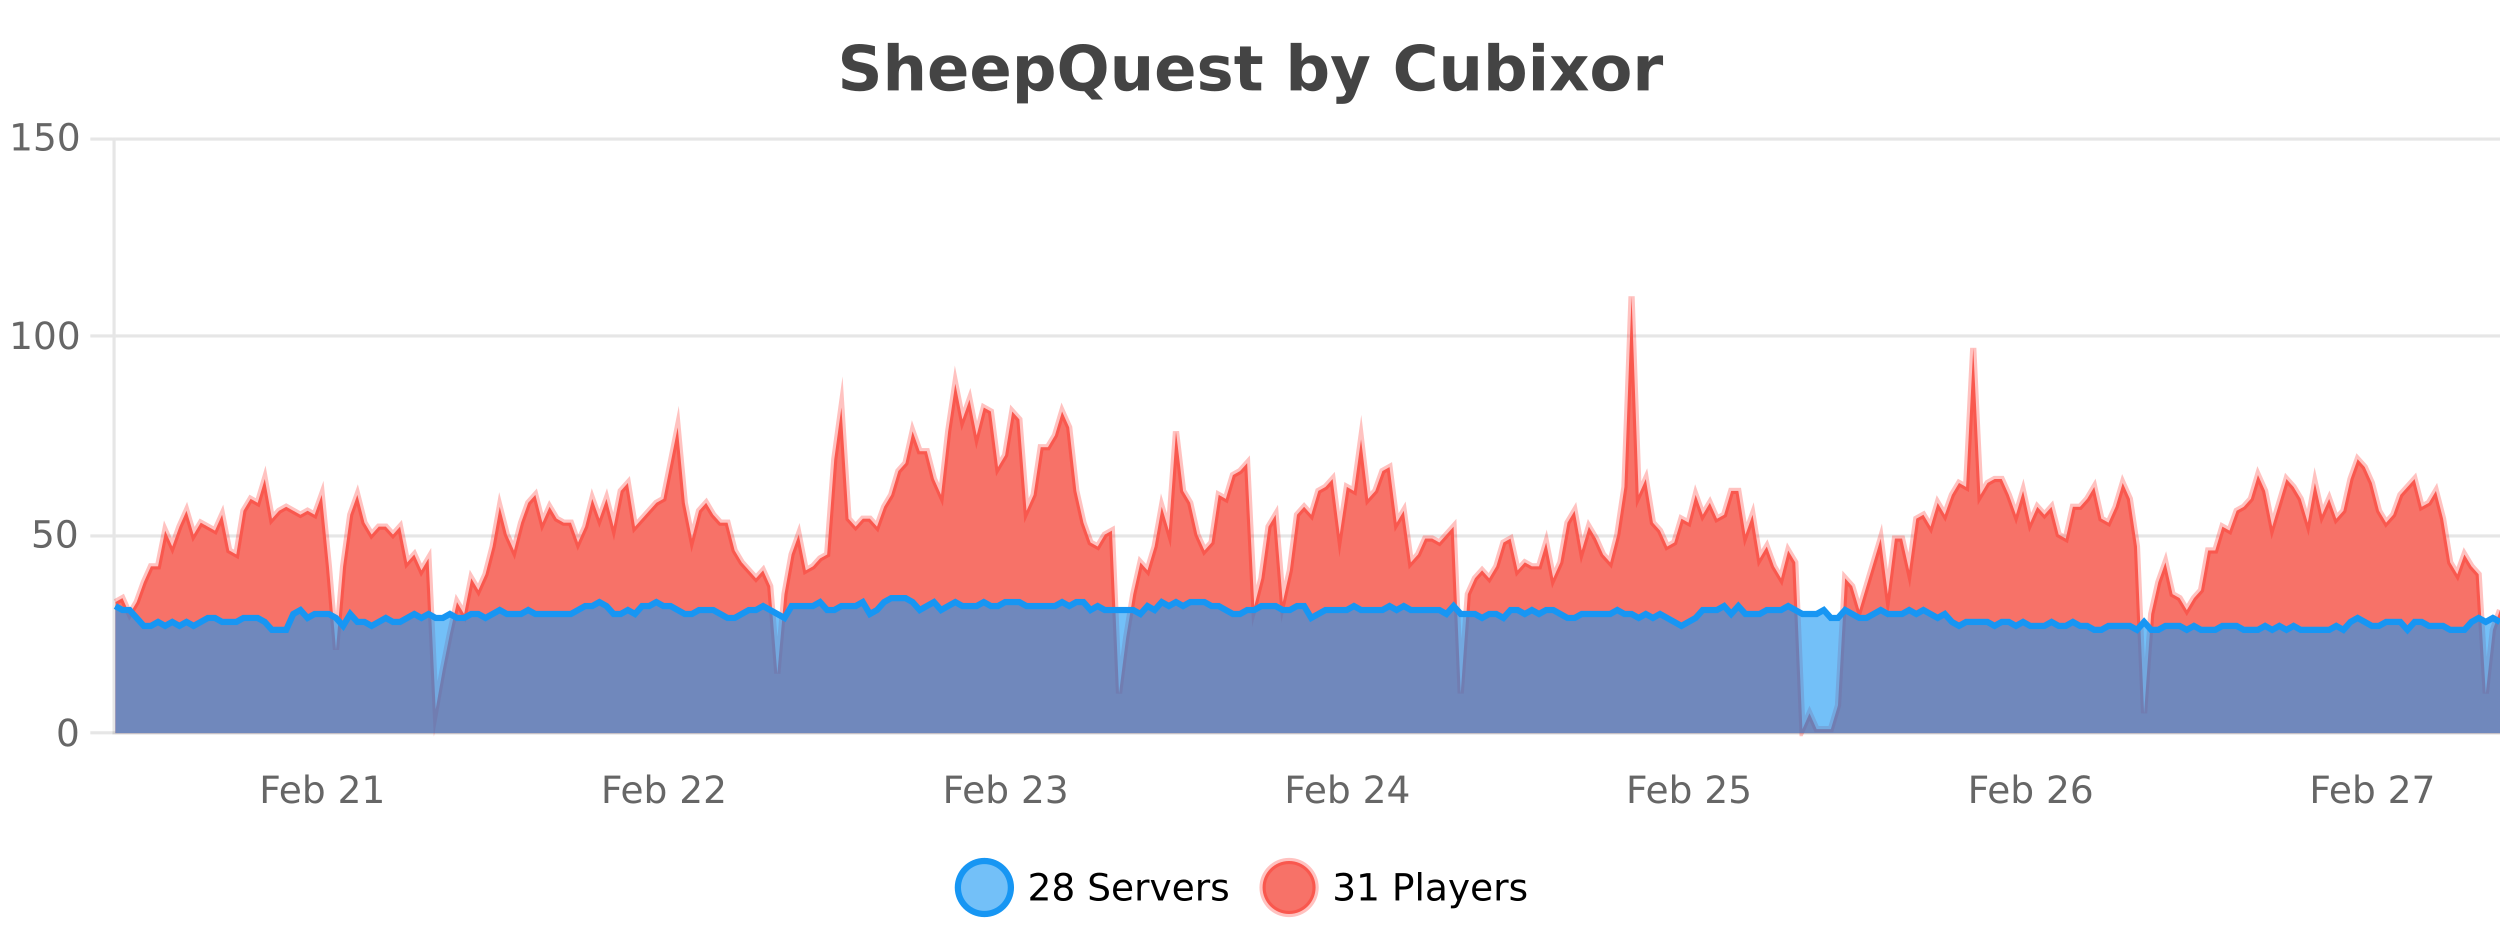 <?xml version="1.0" encoding="UTF-8"?>
<svg xmlns="http://www.w3.org/2000/svg" xmlns:xlink="http://www.w3.org/1999/xlink" width="800pt" height="300pt" viewBox="0 0 800 300" version="1.1">
<defs>
<clipPath id="clip1">
  <path d="M 278 263 L 352 263 L 352 300 L 278 300 Z M 278 263 "/>
</clipPath>
<clipPath id="clip2">
  <path d="M 375 263 L 450 263 L 450 300 L 375 300 Z M 375 263 "/>
</clipPath>
<clipPath id="clip3">
  <path d="M 36.906 94 L 800 94 L 800 234.602 L 36.906 234.602 Z M 36.906 94 "/>
</clipPath>
<clipPath id="clip4">
  <path d="M 35.906 66 L 800 66 L 800 235.602 L 35.906 235.602 Z M 35.906 66 "/>
</clipPath>
<clipPath id="clip5">
  <path d="M 36.906 191 L 800 191 L 800 234.602 L 36.906 234.602 Z M 36.906 191 "/>
</clipPath>
<clipPath id="clip6">
  <path d="M 35.906 163 L 800 163 L 800 230 L 35.906 230 Z M 35.906 163 "/>
</clipPath>
</defs>
<g id="surface648971">
<rect x="0" y="0" width="800" height="300" style="fill:rgb(100%,100%,100%);fill-opacity:1;stroke:none;"/>
<path style="fill:none;stroke-width:1;stroke-linecap:butt;stroke-linejoin:miter;stroke:rgb(0%,0%,0%);stroke-opacity:0.098;stroke-miterlimit:10;" d="M 37 234.5 L 800 234.5 "/>
<path style="fill:none;stroke-width:1;stroke-linecap:butt;stroke-linejoin:miter;stroke:rgb(0%,0%,0%);stroke-opacity:0.098;stroke-miterlimit:10;" d="M 28.906 234.5 L 36 234.5 "/>
<path style="fill:none;stroke-width:1;stroke-linecap:butt;stroke-linejoin:miter;stroke:rgb(0%,0%,0%);stroke-opacity:0.098;stroke-miterlimit:10;" d="M 37 171.5 L 800 171.5 "/>
<path style="fill:none;stroke-width:1;stroke-linecap:butt;stroke-linejoin:miter;stroke:rgb(0%,0%,0%);stroke-opacity:0.098;stroke-miterlimit:10;" d="M 28.906 171.5 L 36 171.5 "/>
<path style="fill:none;stroke-width:1;stroke-linecap:butt;stroke-linejoin:miter;stroke:rgb(0%,0%,0%);stroke-opacity:0.098;stroke-miterlimit:10;" d="M 37 107.5 L 800 107.5 "/>
<path style="fill:none;stroke-width:1;stroke-linecap:butt;stroke-linejoin:miter;stroke:rgb(0%,0%,0%);stroke-opacity:0.098;stroke-miterlimit:10;" d="M 28.906 107.5 L 36 107.5 "/>
<path style="fill:none;stroke-width:1;stroke-linecap:butt;stroke-linejoin:miter;stroke:rgb(0%,0%,0%);stroke-opacity:0.098;stroke-miterlimit:10;" d="M 37 44.5 L 800 44.5 "/>
<path style="fill:none;stroke-width:1;stroke-linecap:butt;stroke-linejoin:miter;stroke:rgb(0%,0%,0%);stroke-opacity:0.098;stroke-miterlimit:10;" d="M 28.906 44.5 L 36 44.5 "/>
<path style=" stroke:none;fill-rule:nonzero;fill:rgb(9.02%,58.824%,95.294%);fill-opacity:0.6;" d="M 323.488 284 C 323.488 288.688 319.688 292.484 315.004 292.484 C 310.316 292.484 306.52 288.688 306.52 284 C 306.52 279.312 310.316 275.516 315.004 275.516 C 319.688 275.516 323.488 279.312 323.488 284 Z M 323.488 284 "/>
<g clip-path="url(#clip1)" clip-rule="nonzero">
<path style="fill:none;stroke-width:2;stroke-linecap:butt;stroke-linejoin:miter;stroke:rgb(9.02%,58.824%,95.294%);stroke-opacity:1;stroke-miterlimit:10;" d="M 323.488 284 C 323.488 288.688 319.688 292.484 315.004 292.484 C 310.316 292.484 306.52 288.688 306.52 284 C 306.52 279.312 310.316 275.516 315.004 275.516 C 319.688 275.516 323.488 279.312 323.488 284 Z M 323.488 284 "/>
</g>
<path style=" stroke:none;fill-rule:nonzero;fill:rgb(0%,0%,0%);fill-opacity:1;" d="M 331.117 287.156 L 335.258 287.156 L 335.258 288.156 L 329.695 288.156 L 329.695 287.156 C 330.141 286.699 330.75 286.078 331.523 285.297 C 332.305 284.508 332.793 283.996 332.992 283.766 C 333.375 283.352 333.641 282.996 333.789 282.703 C 333.945 282.402 334.023 282.109 334.023 281.828 C 334.023 281.359 333.855 280.98 333.523 280.688 C 333.199 280.398 332.777 280.25 332.258 280.25 C 331.883 280.25 331.484 280.312 331.07 280.438 C 330.664 280.562 330.227 280.762 329.758 281.031 L 329.758 279.828 C 330.234 279.641 330.68 279.5 331.086 279.406 C 331.5 279.305 331.883 279.25 332.227 279.25 C 333.133 279.25 333.855 279.48 334.398 279.938 C 334.938 280.387 335.211 280.992 335.211 281.75 C 335.211 282.105 335.141 282.445 335.008 282.766 C 334.871 283.09 334.625 283.469 334.273 283.906 C 334.168 284.023 333.855 284.352 333.336 284.891 C 332.812 285.434 332.074 286.188 331.117 287.156 Z M 340.266 284 C 339.703 284 339.258 284.152 338.938 284.453 C 338.613 284.758 338.453 285.168 338.453 285.688 C 338.453 286.219 338.613 286.637 338.938 286.938 C 339.258 287.242 339.703 287.391 340.266 287.391 C 340.828 287.391 341.27 287.242 341.594 286.938 C 341.914 286.637 342.078 286.219 342.078 285.688 C 342.078 285.168 341.914 284.758 341.594 284.453 C 341.281 284.152 340.836 284 340.266 284 Z M 339.078 283.5 C 338.578 283.375 338.18 283.141 337.891 282.797 C 337.609 282.445 337.469 282.016 337.469 281.516 C 337.469 280.82 337.719 280.266 338.219 279.859 C 338.719 279.453 339.398 279.25 340.266 279.25 C 341.141 279.25 341.82 279.453 342.312 279.859 C 342.812 280.266 343.062 280.82 343.062 281.516 C 343.062 282.016 342.922 282.445 342.641 282.797 C 342.359 283.141 341.961 283.375 341.453 283.5 C 342.023 283.637 342.469 283.898 342.781 284.281 C 343.102 284.668 343.266 285.137 343.266 285.688 C 343.266 286.543 343.004 287.199 342.484 287.656 C 341.973 288.105 341.234 288.328 340.266 288.328 C 339.305 288.328 338.566 288.105 338.047 287.656 C 337.523 287.199 337.266 286.543 337.266 285.688 C 337.266 285.137 337.426 284.668 337.75 284.281 C 338.07 283.898 338.516 283.637 339.078 283.5 Z M 338.656 281.625 C 338.656 282.086 338.797 282.438 339.078 282.688 C 339.359 282.938 339.754 283.062 340.266 283.062 C 340.773 283.062 341.172 282.938 341.453 282.688 C 341.742 282.438 341.891 282.086 341.891 281.625 C 341.891 281.18 341.742 280.828 341.453 280.578 C 341.172 280.32 340.773 280.188 340.266 280.188 C 339.754 280.188 339.359 280.32 339.078 280.578 C 338.797 280.828 338.656 281.18 338.656 281.625 Z M 354.324 279.688 L 354.324 280.844 C 353.875 280.637 353.449 280.48 353.043 280.375 C 352.645 280.262 352.266 280.203 351.902 280.203 C 351.254 280.203 350.754 280.328 350.402 280.578 C 350.059 280.828 349.887 281.188 349.887 281.656 C 349.887 282.043 350 282.336 350.23 282.531 C 350.457 282.73 350.902 282.887 351.559 283 L 352.262 283.156 C 353.145 283.324 353.797 283.621 354.215 284.047 C 354.641 284.465 354.855 285.027 354.855 285.734 C 354.855 286.59 354.566 287.234 353.996 287.672 C 353.434 288.109 352.598 288.328 351.496 288.328 C 351.09 288.328 350.652 288.281 350.184 288.188 C 349.715 288.094 349.23 287.953 348.73 287.766 L 348.73 286.547 C 349.207 286.82 349.676 287.023 350.137 287.156 C 350.605 287.293 351.059 287.359 351.496 287.359 C 352.172 287.359 352.691 287.23 353.059 286.969 C 353.434 286.699 353.621 286.32 353.621 285.828 C 353.621 285.402 353.484 285.07 353.215 284.828 C 352.953 284.578 352.52 284.398 351.918 284.281 L 351.199 284.141 C 350.312 283.965 349.672 283.688 349.277 283.312 C 348.891 282.938 348.699 282.418 348.699 281.75 C 348.699 280.969 348.969 280.359 349.512 279.922 C 350.051 279.477 350.801 279.25 351.762 279.25 C 352.176 279.25 352.594 279.289 353.012 279.359 C 353.438 279.434 353.875 279.543 354.324 279.688 Z M 362.27 284.609 L 362.27 285.125 L 357.301 285.125 C 357.352 285.875 357.574 286.445 357.973 286.828 C 358.379 287.215 358.934 287.406 359.645 287.406 C 360.059 287.406 360.461 287.359 360.848 287.266 C 361.242 287.164 361.633 287.008 362.02 286.797 L 362.02 287.828 C 361.621 287.984 361.223 288.105 360.816 288.188 C 360.41 288.281 359.996 288.328 359.582 288.328 C 358.539 288.328 357.711 288.027 357.098 287.422 C 356.48 286.809 356.176 285.98 356.176 284.938 C 356.176 283.867 356.465 283.016 357.051 282.391 C 357.633 281.758 358.414 281.438 359.395 281.438 C 360.277 281.438 360.977 281.727 361.488 282.297 C 362.008 282.859 362.27 283.633 362.27 284.609 Z M 361.191 284.281 C 361.18 283.699 361.012 283.23 360.691 282.875 C 360.367 282.523 359.941 282.344 359.41 282.344 C 358.805 282.344 358.32 282.516 357.957 282.859 C 357.602 283.203 357.398 283.684 357.348 284.297 Z M 367.84 282.594 C 367.715 282.531 367.578 282.484 367.434 282.453 C 367.297 282.414 367.141 282.391 366.965 282.391 C 366.359 282.391 365.891 282.59 365.559 282.984 C 365.234 283.383 365.074 283.953 365.074 284.703 L 365.074 288.156 L 363.996 288.156 L 363.996 281.594 L 365.074 281.594 L 365.074 282.609 C 365.301 282.215 365.598 281.922 365.965 281.734 C 366.328 281.539 366.77 281.438 367.293 281.438 C 367.363 281.438 367.441 281.445 367.527 281.453 C 367.621 281.465 367.719 281.48 367.824 281.5 Z M 368.195 281.594 L 369.336 281.594 L 371.383 287.094 L 373.445 281.594 L 374.586 281.594 L 372.117 288.156 L 370.648 288.156 Z M 381.688 284.609 L 381.688 285.125 L 376.719 285.125 C 376.77 285.875 376.992 286.445 377.391 286.828 C 377.797 287.215 378.352 287.406 379.062 287.406 C 379.477 287.406 379.879 287.359 380.266 287.266 C 380.66 287.164 381.051 287.008 381.438 286.797 L 381.438 287.828 C 381.039 287.984 380.641 288.105 380.234 288.188 C 379.828 288.281 379.414 288.328 379 288.328 C 377.957 288.328 377.129 288.027 376.516 287.422 C 375.898 286.809 375.594 285.98 375.594 284.938 C 375.594 283.867 375.883 283.016 376.469 282.391 C 377.051 281.758 377.832 281.438 378.812 281.438 C 379.695 281.438 380.395 281.727 380.906 282.297 C 381.426 282.859 381.688 283.633 381.688 284.609 Z M 380.609 284.281 C 380.598 283.699 380.43 283.23 380.109 282.875 C 379.785 282.523 379.359 282.344 378.828 282.344 C 378.223 282.344 377.738 282.516 377.375 282.859 C 377.02 283.203 376.816 283.684 376.766 284.297 Z M 387.258 282.594 C 387.133 282.531 386.996 282.484 386.852 282.453 C 386.715 282.414 386.559 282.391 386.383 282.391 C 385.777 282.391 385.309 282.59 384.977 282.984 C 384.652 283.383 384.492 283.953 384.492 284.703 L 384.492 288.156 L 383.414 288.156 L 383.414 281.594 L 384.492 281.594 L 384.492 282.609 C 384.719 282.215 385.016 281.922 385.383 281.734 C 385.746 281.539 386.188 281.438 386.711 281.438 C 386.781 281.438 386.859 281.445 386.945 281.453 C 387.039 281.465 387.137 281.48 387.242 281.5 Z M 392.566 281.781 L 392.566 282.812 C 392.262 282.656 391.945 282.543 391.613 282.469 C 391.289 282.387 390.949 282.344 390.598 282.344 C 390.066 282.344 389.664 282.43 389.395 282.594 C 389.121 282.75 388.988 282.996 388.988 283.328 C 388.988 283.578 389.082 283.777 389.27 283.922 C 389.465 284.059 389.855 284.188 390.441 284.312 L 390.801 284.406 C 391.57 284.562 392.117 284.793 392.441 285.094 C 392.762 285.398 392.926 285.812 392.926 286.344 C 392.926 286.961 392.68 287.445 392.191 287.797 C 391.711 288.152 391.051 288.328 390.207 288.328 C 389.852 288.328 389.48 288.289 389.098 288.219 C 388.723 288.156 388.324 288.059 387.91 287.922 L 387.91 286.797 C 388.305 287.008 388.695 287.164 389.082 287.266 C 389.465 287.371 389.852 287.422 390.238 287.422 C 390.738 287.422 391.121 287.34 391.395 287.172 C 391.676 286.996 391.816 286.746 391.816 286.422 C 391.816 286.133 391.715 285.906 391.52 285.75 C 391.32 285.594 390.887 285.445 390.223 285.297 L 389.848 285.219 C 389.18 285.074 388.695 284.855 388.395 284.562 C 388.102 284.273 387.957 283.875 387.957 283.375 C 387.957 282.75 388.176 282.273 388.613 281.938 C 389.051 281.605 389.668 281.438 390.473 281.438 C 390.867 281.438 391.242 281.469 391.598 281.531 C 391.949 281.586 392.273 281.668 392.566 281.781 Z M 325.004 277.016 "/>
<path style=" stroke:none;fill-rule:nonzero;fill:rgb(96.863%,44.706%,40.784%);fill-opacity:1;" d="M 420.988 284 C 420.988 288.688 417.191 292.484 412.504 292.484 C 407.82 292.484 404.02 288.688 404.02 284 C 404.02 279.312 407.82 275.516 412.504 275.516 C 417.191 275.516 420.988 279.312 420.988 284 Z M 420.988 284 "/>
<g clip-path="url(#clip2)" clip-rule="nonzero">
<path style="fill:none;stroke-width:2;stroke-linecap:butt;stroke-linejoin:miter;stroke:rgb(100%,4.706%,0%);stroke-opacity:0.247;stroke-miterlimit:10;" d="M 420.988 284 C 420.988 288.688 417.191 292.484 412.504 292.484 C 407.82 292.484 404.02 288.688 404.02 284 C 404.02 279.312 407.82 275.516 412.504 275.516 C 417.191 275.516 420.988 279.312 420.988 284 Z M 420.988 284 "/>
</g>
<path style=" stroke:none;fill-rule:nonzero;fill:rgb(0%,0%,0%);fill-opacity:1;" d="M 431.195 283.438 C 431.758 283.562 432.195 283.82 432.508 284.203 C 432.828 284.578 432.992 285.047 432.992 285.609 C 432.992 286.477 432.695 287.148 432.102 287.625 C 431.508 288.094 430.664 288.328 429.57 288.328 C 429.203 288.328 428.824 288.289 428.43 288.219 C 428.043 288.148 427.648 288.039 427.242 287.891 L 427.242 286.75 C 427.562 286.938 427.918 287.086 428.305 287.188 C 428.699 287.281 429.109 287.328 429.539 287.328 C 430.277 287.328 430.84 287.184 431.227 286.891 C 431.621 286.602 431.82 286.172 431.82 285.609 C 431.82 285.102 431.637 284.699 431.273 284.406 C 430.906 284.117 430.406 283.969 429.773 283.969 L 428.742 283.969 L 428.742 283 L 429.82 283 C 430.391 283 430.836 282.887 431.148 282.656 C 431.461 282.418 431.617 282.078 431.617 281.641 C 431.617 281.195 431.453 280.852 431.133 280.609 C 430.82 280.371 430.367 280.25 429.773 280.25 C 429.438 280.25 429.086 280.289 428.711 280.359 C 428.344 280.422 427.938 280.527 427.492 280.672 L 427.492 279.625 C 427.949 279.5 428.371 279.406 428.758 279.344 C 429.152 279.281 429.523 279.25 429.867 279.25 C 430.773 279.25 431.484 279.453 432.008 279.859 C 432.527 280.266 432.789 280.82 432.789 281.516 C 432.789 282.008 432.648 282.418 432.367 282.75 C 432.094 283.086 431.703 283.312 431.195 283.438 Z M 435.438 287.156 L 437.375 287.156 L 437.375 280.484 L 435.266 280.906 L 435.266 279.828 L 437.359 279.406 L 438.547 279.406 L 438.547 287.156 L 440.484 287.156 L 440.484 288.156 L 435.438 288.156 Z M 447.762 280.375 L 447.762 283.672 L 449.246 283.672 C 449.797 283.672 450.223 283.531 450.527 283.25 C 450.828 282.961 450.98 282.547 450.98 282.016 C 450.98 281.496 450.828 281.094 450.527 280.812 C 450.223 280.523 449.797 280.375 449.246 280.375 Z M 446.574 279.406 L 449.246 279.406 C 450.234 279.406 450.98 279.633 451.48 280.078 C 451.98 280.516 452.23 281.164 452.23 282.016 C 452.23 282.883 451.98 283.539 451.48 283.984 C 450.98 284.422 450.234 284.641 449.246 284.641 L 447.762 284.641 L 447.762 288.156 L 446.574 288.156 Z M 453.766 279.031 L 454.844 279.031 L 454.844 288.156 L 453.766 288.156 Z M 460.082 284.859 C 459.215 284.859 458.613 284.961 458.27 285.156 C 457.934 285.355 457.77 285.695 457.77 286.172 C 457.77 286.559 457.895 286.867 458.145 287.094 C 458.402 287.312 458.746 287.422 459.176 287.422 C 459.777 287.422 460.258 287.215 460.613 286.797 C 460.977 286.371 461.16 285.805 461.16 285.094 L 461.16 284.859 Z M 462.238 284.406 L 462.238 288.156 L 461.16 288.156 L 461.16 287.156 C 460.91 287.555 460.602 287.852 460.238 288.047 C 459.871 288.234 459.426 288.328 458.895 288.328 C 458.215 288.328 457.68 288.141 457.285 287.766 C 456.887 287.383 456.691 286.875 456.691 286.25 C 456.691 285.512 456.934 284.953 457.426 284.578 C 457.926 284.203 458.664 284.016 459.645 284.016 L 461.16 284.016 L 461.16 283.906 C 461.16 283.406 460.992 283.023 460.66 282.75 C 460.336 282.48 459.883 282.344 459.301 282.344 C 458.926 282.344 458.555 282.391 458.191 282.484 C 457.836 282.578 457.496 282.715 457.176 282.891 L 457.176 281.891 C 457.57 281.734 457.949 281.621 458.316 281.547 C 458.691 281.477 459.055 281.438 459.41 281.438 C 460.355 281.438 461.066 281.684 461.535 282.172 C 462.004 282.664 462.238 283.406 462.238 284.406 Z M 467.188 288.766 C 466.883 289.547 466.586 290.055 466.297 290.297 C 466.004 290.535 465.617 290.656 465.141 290.656 L 464.281 290.656 L 464.281 289.75 L 464.906 289.75 C 465.207 289.75 465.438 289.676 465.594 289.531 C 465.758 289.395 465.941 289.066 466.141 288.547 L 466.344 288.047 L 463.688 281.594 L 464.828 281.594 L 466.875 286.719 L 468.938 281.594 L 470.078 281.594 Z M 477.18 284.609 L 477.18 285.125 L 472.211 285.125 C 472.262 285.875 472.484 286.445 472.883 286.828 C 473.289 287.215 473.844 287.406 474.555 287.406 C 474.969 287.406 475.371 287.359 475.758 287.266 C 476.152 287.164 476.543 287.008 476.93 286.797 L 476.93 287.828 C 476.531 287.984 476.133 288.105 475.727 288.188 C 475.32 288.281 474.906 288.328 474.492 288.328 C 473.449 288.328 472.621 288.027 472.008 287.422 C 471.391 286.809 471.086 285.98 471.086 284.938 C 471.086 283.867 471.375 283.016 471.961 282.391 C 472.543 281.758 473.324 281.438 474.305 281.438 C 475.188 281.438 475.887 281.727 476.398 282.297 C 476.918 282.859 477.18 283.633 477.18 284.609 Z M 476.102 284.281 C 476.09 283.699 475.922 283.23 475.602 282.875 C 475.277 282.523 474.852 282.344 474.32 282.344 C 473.715 282.344 473.23 282.516 472.867 282.859 C 472.512 283.203 472.309 283.684 472.258 284.297 Z M 482.75 282.594 C 482.625 282.531 482.488 282.484 482.344 282.453 C 482.207 282.414 482.051 282.391 481.875 282.391 C 481.27 282.391 480.801 282.59 480.469 282.984 C 480.145 283.383 479.984 283.953 479.984 284.703 L 479.984 288.156 L 478.906 288.156 L 478.906 281.594 L 479.984 281.594 L 479.984 282.609 C 480.211 282.215 480.508 281.922 480.875 281.734 C 481.238 281.539 481.68 281.438 482.203 281.438 C 482.273 281.438 482.352 281.445 482.438 281.453 C 482.531 281.465 482.629 281.48 482.734 281.5 Z M 488.055 281.781 L 488.055 282.812 C 487.75 282.656 487.434 282.543 487.102 282.469 C 486.777 282.387 486.438 282.344 486.086 282.344 C 485.555 282.344 485.152 282.43 484.883 282.594 C 484.609 282.75 484.477 282.996 484.477 283.328 C 484.477 283.578 484.57 283.777 484.758 283.922 C 484.953 284.059 485.344 284.188 485.93 284.312 L 486.289 284.406 C 487.059 284.562 487.605 284.793 487.93 285.094 C 488.25 285.398 488.414 285.812 488.414 286.344 C 488.414 286.961 488.168 287.445 487.68 287.797 C 487.199 288.152 486.539 288.328 485.695 288.328 C 485.34 288.328 484.969 288.289 484.586 288.219 C 484.211 288.156 483.812 288.059 483.398 287.922 L 483.398 286.797 C 483.793 287.008 484.184 287.164 484.57 287.266 C 484.953 287.371 485.34 287.422 485.727 287.422 C 486.227 287.422 486.609 287.34 486.883 287.172 C 487.164 286.996 487.305 286.746 487.305 286.422 C 487.305 286.133 487.203 285.906 487.008 285.75 C 486.809 285.594 486.375 285.445 485.711 285.297 L 485.336 285.219 C 484.668 285.074 484.184 284.855 483.883 284.562 C 483.59 284.273 483.445 283.875 483.445 283.375 C 483.445 282.75 483.664 282.273 484.102 281.938 C 484.539 281.605 485.156 281.438 485.961 281.438 C 486.355 281.438 486.73 281.469 487.086 281.531 C 487.438 281.586 487.762 281.668 488.055 281.781 Z M 422.504 277.016 "/>
<path style=" stroke:none;fill-rule:nonzero;fill:rgb(26.667%,26.667%,26.667%);fill-opacity:1;" d="M 279.984 14.797 L 279.984 17.891 C 279.18 17.527 278.398 17.258 277.641 17.078 C 276.879 16.891 276.16 16.797 275.484 16.797 C 274.586 16.797 273.922 16.922 273.484 17.172 C 273.055 17.422 272.844 17.809 272.844 18.328 C 272.844 18.715 272.988 19.016 273.281 19.234 C 273.57 19.453 274.098 19.641 274.859 19.797 L 276.453 20.125 C 278.078 20.449 279.227 20.945 279.906 21.609 C 280.594 22.277 280.938 23.219 280.938 24.438 C 280.938 26.043 280.457 27.242 279.5 28.031 C 278.551 28.812 277.098 29.203 275.141 29.203 C 274.211 29.203 273.281 29.113 272.344 28.938 C 271.414 28.762 270.488 28.5 269.562 28.156 L 269.562 24.984 C 270.488 25.484 271.383 25.859 272.25 26.109 C 273.125 26.359 273.969 26.484 274.781 26.484 C 275.602 26.484 276.227 26.352 276.656 26.078 C 277.094 25.797 277.312 25.402 277.312 24.891 C 277.312 24.445 277.16 24.094 276.859 23.844 C 276.566 23.594 275.977 23.371 275.094 23.172 L 273.641 22.859 C 272.18 22.547 271.113 22.055 270.438 21.375 C 269.77 20.688 269.438 19.762 269.438 18.594 C 269.438 17.148 269.906 16.031 270.844 15.25 C 271.781 14.469 273.129 14.078 274.891 14.078 C 275.691 14.078 276.516 14.141 277.359 14.266 C 278.203 14.383 279.078 14.559 279.984 14.797 Z M 295.078 22.266 L 295.078 28.922 L 291.562 28.922 L 291.562 23.844 C 291.562 22.887 291.539 22.23 291.5 21.875 C 291.457 21.512 291.383 21.246 291.281 21.078 C 291.145 20.852 290.957 20.672 290.719 20.547 C 290.488 20.422 290.223 20.359 289.922 20.359 C 289.191 20.359 288.617 20.641 288.203 21.203 C 287.785 21.766 287.578 22.547 287.578 23.547 L 287.578 28.922 L 284.094 28.922 L 284.094 13.719 L 287.578 13.719 L 287.578 19.578 C 288.109 18.945 288.672 18.477 289.266 18.172 C 289.859 17.871 290.508 17.719 291.219 17.719 C 292.488 17.719 293.445 18.109 294.094 18.891 C 294.75 19.664 295.078 20.789 295.078 22.266 Z M 309.234 23.422 L 309.234 24.422 L 301.062 24.422 C 301.145 25.246 301.441 25.859 301.953 26.266 C 302.461 26.672 303.172 26.875 304.078 26.875 C 304.816 26.875 305.57 26.766 306.344 26.547 C 307.113 26.328 307.906 26 308.719 25.562 L 308.719 28.25 C 307.895 28.562 307.066 28.797 306.234 28.953 C 305.41 29.117 304.586 29.203 303.766 29.203 C 301.785 29.203 300.242 28.703 299.141 27.703 C 298.047 26.695 297.5 25.281 297.5 23.469 C 297.5 21.68 298.035 20.273 299.109 19.25 C 300.191 18.23 301.676 17.719 303.562 17.719 C 305.281 17.719 306.656 18.242 307.688 19.281 C 308.719 20.312 309.234 21.695 309.234 23.422 Z M 305.641 22.266 C 305.641 21.602 305.445 21.062 305.062 20.656 C 304.676 20.25 304.172 20.047 303.547 20.047 C 302.867 20.047 302.316 20.242 301.891 20.625 C 301.473 21 301.211 21.547 301.109 22.266 Z M 322.801 23.422 L 322.801 24.422 L 314.629 24.422 C 314.711 25.246 315.008 25.859 315.52 26.266 C 316.027 26.672 316.738 26.875 317.645 26.875 C 318.383 26.875 319.137 26.766 319.91 26.547 C 320.68 26.328 321.473 26 322.285 25.562 L 322.285 28.25 C 321.461 28.562 320.633 28.797 319.801 28.953 C 318.977 29.117 318.152 29.203 317.332 29.203 C 315.352 29.203 313.809 28.703 312.707 27.703 C 311.613 26.695 311.066 25.281 311.066 23.469 C 311.066 21.68 311.602 20.273 312.676 19.25 C 313.758 18.23 315.242 17.719 317.129 17.719 C 318.848 17.719 320.223 18.242 321.254 19.281 C 322.285 20.312 322.801 21.695 322.801 23.422 Z M 319.207 22.266 C 319.207 21.602 319.012 21.062 318.629 20.656 C 318.242 20.25 317.738 20.047 317.113 20.047 C 316.434 20.047 315.883 20.242 315.457 20.625 C 315.039 21 314.777 21.547 314.676 22.266 Z M 328.945 27.344 L 328.945 33.078 L 325.461 33.078 L 325.461 17.984 L 328.945 17.984 L 328.945 19.578 C 329.434 18.945 329.969 18.477 330.555 18.172 C 331.137 17.871 331.809 17.719 332.57 17.719 C 333.922 17.719 335.031 18.258 335.898 19.328 C 336.762 20.402 337.195 21.781 337.195 23.469 C 337.195 25.148 336.762 26.523 335.898 27.594 C 335.031 28.668 333.922 29.203 332.57 29.203 C 331.809 29.203 331.137 29.051 330.555 28.75 C 329.969 28.449 329.434 27.98 328.945 27.344 Z M 331.273 20.266 C 330.523 20.266 329.945 20.543 329.539 21.094 C 329.141 21.637 328.945 22.43 328.945 23.469 C 328.945 24.5 329.141 25.293 329.539 25.844 C 329.945 26.398 330.523 26.672 331.273 26.672 C 332.023 26.672 332.594 26.402 332.992 25.859 C 333.387 25.309 333.586 24.512 333.586 23.469 C 333.586 22.43 333.387 21.637 332.992 21.094 C 332.594 20.543 332.023 20.266 331.273 20.266 Z M 346.977 29.188 L 346.695 29.188 C 344.289 29.188 342.418 28.527 341.086 27.203 C 339.75 25.871 339.086 24.016 339.086 21.641 C 339.086 19.277 339.746 17.43 341.07 16.094 C 342.402 14.75 344.242 14.078 346.586 14.078 C 348.949 14.078 350.789 14.746 352.102 16.078 C 353.422 17.402 354.086 19.258 354.086 21.641 C 354.086 23.289 353.73 24.703 353.023 25.891 C 352.324 27.07 351.32 27.961 350.008 28.562 L 352.945 31.844 L 349.367 31.844 Z M 346.586 16.797 C 345.438 16.797 344.547 17.227 343.914 18.078 C 343.289 18.922 342.977 20.109 342.977 21.641 C 342.977 23.203 343.281 24.402 343.898 25.234 C 344.512 26.07 345.406 26.484 346.586 26.484 C 347.73 26.484 348.621 26.062 349.258 25.219 C 349.891 24.367 350.211 23.172 350.211 21.641 C 350.211 20.109 349.891 18.922 349.258 18.078 C 348.621 17.227 347.73 16.797 346.586 16.797 Z M 356.652 24.656 L 356.652 17.984 L 360.168 17.984 L 360.168 19.078 C 360.168 19.672 360.16 20.418 360.152 21.312 C 360.152 22.211 360.152 22.805 360.152 23.094 C 360.152 23.98 360.172 24.617 360.215 25 C 360.266 25.387 360.344 25.668 360.449 25.844 C 360.594 26.074 360.781 26.25 361.012 26.375 C 361.238 26.5 361.504 26.562 361.809 26.562 C 362.535 26.562 363.109 26.281 363.527 25.719 C 363.941 25.156 364.152 24.383 364.152 23.391 L 364.152 17.984 L 367.652 17.984 L 367.652 28.922 L 364.152 28.922 L 364.152 27.344 C 363.621 27.98 363.059 28.449 362.465 28.75 C 361.879 29.051 361.234 29.203 360.527 29.203 C 359.266 29.203 358.301 28.82 357.637 28.047 C 356.98 27.266 356.652 26.137 356.652 24.656 Z M 381.922 23.422 L 381.922 24.422 L 373.75 24.422 C 373.832 25.246 374.129 25.859 374.641 26.266 C 375.148 26.672 375.859 26.875 376.766 26.875 C 377.504 26.875 378.258 26.766 379.031 26.547 C 379.801 26.328 380.594 26 381.406 25.562 L 381.406 28.25 C 380.582 28.562 379.754 28.797 378.922 28.953 C 378.098 29.117 377.273 29.203 376.453 29.203 C 374.473 29.203 372.93 28.703 371.828 27.703 C 370.734 26.695 370.188 25.281 370.188 23.469 C 370.188 21.68 370.723 20.273 371.797 19.25 C 372.879 18.23 374.363 17.719 376.25 17.719 C 377.969 17.719 379.344 18.242 380.375 19.281 C 381.406 20.312 381.922 21.695 381.922 23.422 Z M 378.328 22.266 C 378.328 21.602 378.133 21.062 377.75 20.656 C 377.363 20.25 376.859 20.047 376.234 20.047 C 375.555 20.047 375.004 20.242 374.578 20.625 C 374.16 21 373.898 21.547 373.797 22.266 Z M 393.109 18.328 L 393.109 20.984 C 392.367 20.672 391.648 20.438 390.953 20.281 C 390.254 20.125 389.594 20.047 388.969 20.047 C 388.312 20.047 387.82 20.133 387.5 20.297 C 387.176 20.465 387.016 20.719 387.016 21.062 C 387.016 21.344 387.133 21.559 387.375 21.703 C 387.625 21.852 388.062 21.961 388.688 22.031 L 389.312 22.125 C 391.102 22.355 392.305 22.73 392.922 23.25 C 393.535 23.773 393.844 24.59 393.844 25.703 C 393.844 26.871 393.41 27.746 392.547 28.328 C 391.691 28.914 390.414 29.203 388.719 29.203 C 387.988 29.203 387.238 29.145 386.469 29.031 C 385.695 28.918 384.906 28.746 384.094 28.516 L 384.094 25.859 C 384.789 26.203 385.504 26.461 386.234 26.625 C 386.961 26.793 387.707 26.875 388.469 26.875 C 389.156 26.875 389.672 26.781 390.016 26.594 C 390.359 26.406 390.531 26.125 390.531 25.75 C 390.531 25.438 390.41 25.211 390.172 25.062 C 389.93 24.906 389.457 24.789 388.75 24.703 L 388.141 24.625 C 386.578 24.43 385.484 24.07 384.859 23.547 C 384.234 23.016 383.922 22.215 383.922 21.141 C 383.922 19.984 384.316 19.125 385.109 18.562 C 385.91 18 387.129 17.719 388.766 17.719 C 389.41 17.719 390.086 17.773 390.797 17.875 C 391.504 17.969 392.273 18.121 393.109 18.328 Z M 400.297 14.875 L 400.297 17.984 L 403.906 17.984 L 403.906 20.484 L 400.297 20.484 L 400.297 25.125 C 400.297 25.637 400.395 25.98 400.594 26.156 C 400.801 26.336 401.203 26.422 401.797 26.422 L 403.594 26.422 L 403.594 28.922 L 400.594 28.922 C 399.219 28.922 398.238 28.637 397.656 28.062 C 397.082 27.48 396.797 26.5 396.797 25.125 L 396.797 20.484 L 395.062 20.484 L 395.062 17.984 L 396.797 17.984 L 396.797 14.875 Z M 418.82 26.672 C 419.57 26.672 420.141 26.402 420.539 25.859 C 420.934 25.309 421.133 24.512 421.133 23.469 C 421.133 22.43 420.934 21.637 420.539 21.094 C 420.141 20.543 419.57 20.266 418.82 20.266 C 418.07 20.266 417.492 20.543 417.086 21.094 C 416.688 21.637 416.492 22.43 416.492 23.469 C 416.492 24.5 416.688 25.293 417.086 25.844 C 417.492 26.398 418.07 26.672 418.82 26.672 Z M 416.492 19.578 C 416.98 18.945 417.516 18.477 418.102 18.172 C 418.684 17.871 419.355 17.719 420.117 17.719 C 421.469 17.719 422.578 18.258 423.445 19.328 C 424.309 20.402 424.742 21.781 424.742 23.469 C 424.742 25.148 424.309 26.523 423.445 27.594 C 422.578 28.668 421.469 29.203 420.117 29.203 C 419.355 29.203 418.684 29.051 418.102 28.75 C 417.516 28.449 416.98 27.98 416.492 27.344 L 416.492 28.922 L 413.008 28.922 L 413.008 13.719 L 416.492 13.719 Z M 425.887 17.984 L 429.371 17.984 L 432.324 25.406 L 434.824 17.984 L 438.309 17.984 L 433.715 29.953 C 433.254 31.172 432.715 32.02 432.09 32.5 C 431.473 32.988 430.668 33.234 429.668 33.234 L 427.637 33.234 L 427.637 30.938 L 428.73 30.938 C 429.324 30.938 429.754 30.844 430.027 30.656 C 430.297 30.469 430.504 30.129 430.652 29.641 L 430.762 29.344 Z M 459.043 28.125 C 458.344 28.48 457.621 28.746 456.871 28.922 C 456.129 29.109 455.348 29.203 454.527 29.203 C 452.098 29.203 450.176 28.527 448.762 27.172 C 447.344 25.809 446.637 23.965 446.637 21.641 C 446.637 19.32 447.344 17.48 448.762 16.125 C 450.176 14.762 452.098 14.078 454.527 14.078 C 455.348 14.078 456.129 14.172 456.871 14.359 C 457.621 14.539 458.344 14.805 459.043 15.156 L 459.043 18.172 C 458.344 17.703 457.656 17.359 456.98 17.141 C 456.301 16.914 455.59 16.797 454.84 16.797 C 453.496 16.797 452.438 17.23 451.668 18.094 C 450.906 18.949 450.527 20.133 450.527 21.641 C 450.527 23.152 450.906 24.34 451.668 25.203 C 452.438 26.059 453.496 26.484 454.84 26.484 C 455.59 26.484 456.301 26.375 456.98 26.156 C 457.656 25.93 458.344 25.578 459.043 25.109 Z M 461.875 24.656 L 461.875 17.984 L 465.391 17.984 L 465.391 19.078 C 465.391 19.672 465.383 20.418 465.375 21.312 C 465.375 22.211 465.375 22.805 465.375 23.094 C 465.375 23.98 465.395 24.617 465.438 25 C 465.488 25.387 465.566 25.668 465.672 25.844 C 465.816 26.074 466.004 26.25 466.234 26.375 C 466.461 26.5 466.727 26.562 467.031 26.562 C 467.758 26.562 468.332 26.281 468.75 25.719 C 469.164 25.156 469.375 24.383 469.375 23.391 L 469.375 17.984 L 472.875 17.984 L 472.875 28.922 L 469.375 28.922 L 469.375 27.344 C 468.844 27.98 468.281 28.449 467.688 28.75 C 467.102 29.051 466.457 29.203 465.75 29.203 C 464.488 29.203 463.523 28.82 462.859 28.047 C 462.203 27.266 461.875 26.137 461.875 24.656 Z M 482.055 26.672 C 482.805 26.672 483.375 26.402 483.773 25.859 C 484.168 25.309 484.367 24.512 484.367 23.469 C 484.367 22.43 484.168 21.637 483.773 21.094 C 483.375 20.543 482.805 20.266 482.055 20.266 C 481.305 20.266 480.727 20.543 480.32 21.094 C 479.922 21.637 479.727 22.43 479.727 23.469 C 479.727 24.5 479.922 25.293 480.32 25.844 C 480.727 26.398 481.305 26.672 482.055 26.672 Z M 479.727 19.578 C 480.215 18.945 480.75 18.477 481.336 18.172 C 481.918 17.871 482.59 17.719 483.352 17.719 C 484.703 17.719 485.812 18.258 486.68 19.328 C 487.543 20.402 487.977 21.781 487.977 23.469 C 487.977 25.148 487.543 26.523 486.68 27.594 C 485.812 28.668 484.703 29.203 483.352 29.203 C 482.59 29.203 481.918 29.051 481.336 28.75 C 480.75 28.449 480.215 27.98 479.727 27.344 L 479.727 28.922 L 476.242 28.922 L 476.242 13.719 L 479.727 13.719 Z M 490.555 17.984 L 494.039 17.984 L 494.039 28.922 L 490.555 28.922 Z M 490.555 13.719 L 494.039 13.719 L 494.039 16.578 L 490.555 16.578 Z M 500.164 23.328 L 496.227 17.984 L 499.93 17.984 L 502.164 21.219 L 504.43 17.984 L 508.133 17.984 L 504.18 23.312 L 508.32 28.922 L 504.617 28.922 L 502.164 25.469 L 499.727 28.922 L 496.023 28.922 Z M 515.516 20.219 C 514.734 20.219 514.141 20.5 513.734 21.062 C 513.328 21.617 513.125 22.418 513.125 23.469 C 513.125 24.512 513.328 25.312 513.734 25.875 C 514.141 26.43 514.734 26.703 515.516 26.703 C 516.273 26.703 516.852 26.43 517.25 25.875 C 517.656 25.312 517.859 24.512 517.859 23.469 C 517.859 22.418 517.656 21.617 517.25 21.062 C 516.852 20.5 516.273 20.219 515.516 20.219 Z M 515.516 17.719 C 517.391 17.719 518.852 18.23 519.906 19.25 C 520.969 20.262 521.5 21.668 521.5 23.469 C 521.5 25.262 520.969 26.668 519.906 27.688 C 518.852 28.699 517.391 29.203 515.516 29.203 C 513.617 29.203 512.141 28.699 511.078 27.688 C 510.016 26.668 509.484 25.262 509.484 23.469 C 509.484 21.668 510.016 20.262 511.078 19.25 C 512.141 18.23 513.617 17.719 515.516 17.719 Z M 532.18 20.969 C 531.867 20.824 531.559 20.719 531.258 20.656 C 530.953 20.586 530.652 20.547 530.352 20.547 C 529.445 20.547 528.746 20.836 528.258 21.406 C 527.777 21.98 527.539 22.805 527.539 23.875 L 527.539 28.922 L 524.055 28.922 L 524.055 17.984 L 527.539 17.984 L 527.539 19.781 C 527.984 19.062 528.5 18.543 529.086 18.219 C 529.668 17.887 530.367 17.719 531.18 17.719 C 531.305 17.719 531.434 17.727 531.57 17.734 C 531.703 17.746 531.902 17.766 532.164 17.797 Z M 268 10.359 "/>
<path style="fill:none;stroke-width:1;stroke-linecap:butt;stroke-linejoin:miter;stroke:rgb(0%,0%,0%);stroke-opacity:0.098;stroke-miterlimit:10;" d="M 36 234.5 L 801 234.5 "/>
<path style=" stroke:none;fill-rule:nonzero;fill:rgb(40%,40%,40%);fill-opacity:1;" d="M 84.137 248.203 L 89.168 248.203 L 89.168 249.203 L 85.324 249.203 L 85.324 251.781 L 88.793 251.781 L 88.793 252.781 L 85.324 252.781 L 85.324 256.953 L 84.137 256.953 Z M 95.961 253.406 L 95.961 253.922 L 90.992 253.922 C 91.043 254.672 91.266 255.242 91.664 255.625 C 92.07 256.012 92.625 256.203 93.336 256.203 C 93.75 256.203 94.152 256.156 94.539 256.062 C 94.934 255.961 95.324 255.805 95.711 255.594 L 95.711 256.625 C 95.312 256.781 94.914 256.902 94.508 256.984 C 94.102 257.078 93.688 257.125 93.273 257.125 C 92.23 257.125 91.402 256.824 90.789 256.219 C 90.172 255.605 89.867 254.777 89.867 253.734 C 89.867 252.664 90.156 251.812 90.742 251.188 C 91.324 250.555 92.105 250.234 93.086 250.234 C 93.969 250.234 94.668 250.523 95.18 251.094 C 95.699 251.656 95.961 252.43 95.961 253.406 Z M 94.883 253.078 C 94.871 252.496 94.703 252.027 94.383 251.672 C 94.059 251.32 93.633 251.141 93.102 251.141 C 92.496 251.141 92.012 251.312 91.648 251.656 C 91.293 252 91.09 252.48 91.039 253.094 Z M 102.438 253.672 C 102.438 252.883 102.27 252.262 101.938 251.812 C 101.613 251.367 101.172 251.141 100.609 251.141 C 100.035 251.141 99.582 251.367 99.25 251.812 C 98.926 252.262 98.766 252.883 98.766 253.672 C 98.766 254.465 98.926 255.09 99.25 255.547 C 99.582 255.996 100.035 256.219 100.609 256.219 C 101.172 256.219 101.613 255.996 101.938 255.547 C 102.27 255.09 102.438 254.465 102.438 253.672 Z M 98.766 251.391 C 98.992 250.996 99.281 250.703 99.625 250.516 C 99.969 250.328 100.379 250.234 100.859 250.234 C 101.66 250.234 102.312 250.555 102.812 251.188 C 103.312 251.812 103.562 252.641 103.562 253.672 C 103.562 254.703 103.312 255.539 102.812 256.172 C 102.312 256.809 101.66 257.125 100.859 257.125 C 100.379 257.125 99.969 257.031 99.625 256.844 C 99.281 256.648 98.992 256.355 98.766 255.969 L 98.766 256.953 L 97.688 256.953 L 97.688 247.828 L 98.766 247.828 Z M 110.32 255.953 L 114.461 255.953 L 114.461 256.953 L 108.898 256.953 L 108.898 255.953 C 109.344 255.496 109.953 254.875 110.727 254.094 C 111.508 253.305 111.996 252.793 112.195 252.562 C 112.578 252.148 112.844 251.793 112.992 251.5 C 113.148 251.199 113.227 250.906 113.227 250.625 C 113.227 250.156 113.059 249.777 112.727 249.484 C 112.402 249.195 111.98 249.047 111.461 249.047 C 111.086 249.047 110.688 249.109 110.273 249.234 C 109.867 249.359 109.43 249.559 108.961 249.828 L 108.961 248.625 C 109.438 248.438 109.883 248.297 110.289 248.203 C 110.703 248.102 111.086 248.047 111.43 248.047 C 112.336 248.047 113.059 248.277 113.602 248.734 C 114.141 249.184 114.414 249.789 114.414 250.547 C 114.414 250.902 114.344 251.242 114.211 251.562 C 114.074 251.887 113.828 252.266 113.477 252.703 C 113.371 252.82 113.059 253.148 112.539 253.688 C 112.016 254.23 111.277 254.984 110.32 255.953 Z M 117.145 255.953 L 119.082 255.953 L 119.082 249.281 L 116.973 249.703 L 116.973 248.625 L 119.066 248.203 L 120.254 248.203 L 120.254 255.953 L 122.191 255.953 L 122.191 256.953 L 117.145 256.953 Z M 82.965 245.816 "/>
<path style=" stroke:none;fill-rule:nonzero;fill:rgb(40%,40%,40%);fill-opacity:1;" d="M 193.473 248.203 L 198.504 248.203 L 198.504 249.203 L 194.66 249.203 L 194.66 251.781 L 198.129 251.781 L 198.129 252.781 L 194.66 252.781 L 194.66 256.953 L 193.473 256.953 Z M 205.297 253.406 L 205.297 253.922 L 200.328 253.922 C 200.379 254.672 200.602 255.242 201 255.625 C 201.406 256.012 201.961 256.203 202.672 256.203 C 203.086 256.203 203.488 256.156 203.875 256.062 C 204.27 255.961 204.66 255.805 205.047 255.594 L 205.047 256.625 C 204.648 256.781 204.25 256.902 203.844 256.984 C 203.438 257.078 203.023 257.125 202.609 257.125 C 201.566 257.125 200.738 256.824 200.125 256.219 C 199.508 255.605 199.203 254.777 199.203 253.734 C 199.203 252.664 199.492 251.812 200.078 251.188 C 200.66 250.555 201.441 250.234 202.422 250.234 C 203.305 250.234 204.004 250.523 204.516 251.094 C 205.035 251.656 205.297 252.43 205.297 253.406 Z M 204.219 253.078 C 204.207 252.496 204.039 252.027 203.719 251.672 C 203.395 251.32 202.969 251.141 202.438 251.141 C 201.832 251.141 201.348 251.312 200.984 251.656 C 200.629 252 200.426 252.48 200.375 253.094 Z M 211.773 253.672 C 211.773 252.883 211.605 252.262 211.273 251.812 C 210.949 251.367 210.508 251.141 209.945 251.141 C 209.371 251.141 208.918 251.367 208.586 251.812 C 208.262 252.262 208.102 252.883 208.102 253.672 C 208.102 254.465 208.262 255.09 208.586 255.547 C 208.918 255.996 209.371 256.219 209.945 256.219 C 210.508 256.219 210.949 255.996 211.273 255.547 C 211.605 255.09 211.773 254.465 211.773 253.672 Z M 208.102 251.391 C 208.328 250.996 208.617 250.703 208.961 250.516 C 209.305 250.328 209.715 250.234 210.195 250.234 C 210.996 250.234 211.648 250.555 212.148 251.188 C 212.648 251.812 212.898 252.641 212.898 253.672 C 212.898 254.703 212.648 255.539 212.148 256.172 C 211.648 256.809 210.996 257.125 210.195 257.125 C 209.715 257.125 209.305 257.031 208.961 256.844 C 208.617 256.648 208.328 256.355 208.102 255.969 L 208.102 256.953 L 207.023 256.953 L 207.023 247.828 L 208.102 247.828 Z M 219.656 255.953 L 223.797 255.953 L 223.797 256.953 L 218.234 256.953 L 218.234 255.953 C 218.68 255.496 219.289 254.875 220.062 254.094 C 220.844 253.305 221.332 252.793 221.531 252.562 C 221.914 252.148 222.18 251.793 222.328 251.5 C 222.484 251.199 222.562 250.906 222.562 250.625 C 222.562 250.156 222.395 249.777 222.062 249.484 C 221.738 249.195 221.316 249.047 220.797 249.047 C 220.422 249.047 220.023 249.109 219.609 249.234 C 219.203 249.359 218.766 249.559 218.297 249.828 L 218.297 248.625 C 218.773 248.438 219.219 248.297 219.625 248.203 C 220.039 248.102 220.422 248.047 220.766 248.047 C 221.672 248.047 222.395 248.277 222.938 248.734 C 223.477 249.184 223.75 249.789 223.75 250.547 C 223.75 250.902 223.68 251.242 223.547 251.562 C 223.41 251.887 223.164 252.266 222.812 252.703 C 222.707 252.82 222.395 253.148 221.875 253.688 C 221.352 254.23 220.613 254.984 219.656 255.953 Z M 227.293 255.953 L 231.434 255.953 L 231.434 256.953 L 225.871 256.953 L 225.871 255.953 C 226.316 255.496 226.926 254.875 227.699 254.094 C 228.48 253.305 228.969 252.793 229.168 252.562 C 229.551 252.148 229.816 251.793 229.965 251.5 C 230.121 251.199 230.199 250.906 230.199 250.625 C 230.199 250.156 230.031 249.777 229.699 249.484 C 229.375 249.195 228.953 249.047 228.434 249.047 C 228.059 249.047 227.66 249.109 227.246 249.234 C 226.84 249.359 226.402 249.559 225.934 249.828 L 225.934 248.625 C 226.41 248.438 226.855 248.297 227.262 248.203 C 227.676 248.102 228.059 248.047 228.402 248.047 C 229.309 248.047 230.031 248.277 230.574 248.734 C 231.113 249.184 231.387 249.789 231.387 250.547 C 231.387 250.902 231.316 251.242 231.184 251.562 C 231.047 251.887 230.801 252.266 230.449 252.703 C 230.344 252.82 230.031 253.148 229.512 253.688 C 228.988 254.23 228.25 254.984 227.293 255.953 Z M 192.301 245.816 "/>
<path style=" stroke:none;fill-rule:nonzero;fill:rgb(40%,40%,40%);fill-opacity:1;" d="M 302.812 248.203 L 307.844 248.203 L 307.844 249.203 L 304 249.203 L 304 251.781 L 307.469 251.781 L 307.469 252.781 L 304 252.781 L 304 256.953 L 302.812 256.953 Z M 314.637 253.406 L 314.637 253.922 L 309.668 253.922 C 309.719 254.672 309.941 255.242 310.34 255.625 C 310.746 256.012 311.301 256.203 312.012 256.203 C 312.426 256.203 312.828 256.156 313.215 256.062 C 313.609 255.961 314 255.805 314.387 255.594 L 314.387 256.625 C 313.988 256.781 313.59 256.902 313.184 256.984 C 312.777 257.078 312.363 257.125 311.949 257.125 C 310.906 257.125 310.078 256.824 309.465 256.219 C 308.848 255.605 308.543 254.777 308.543 253.734 C 308.543 252.664 308.832 251.812 309.418 251.188 C 310 250.555 310.781 250.234 311.762 250.234 C 312.645 250.234 313.344 250.523 313.855 251.094 C 314.375 251.656 314.637 252.43 314.637 253.406 Z M 313.559 253.078 C 313.547 252.496 313.379 252.027 313.059 251.672 C 312.734 251.32 312.309 251.141 311.777 251.141 C 311.172 251.141 310.688 251.312 310.324 251.656 C 309.969 252 309.766 252.48 309.715 253.094 Z M 321.113 253.672 C 321.113 252.883 320.945 252.262 320.613 251.812 C 320.289 251.367 319.848 251.141 319.285 251.141 C 318.711 251.141 318.258 251.367 317.926 251.812 C 317.602 252.262 317.441 252.883 317.441 253.672 C 317.441 254.465 317.602 255.09 317.926 255.547 C 318.258 255.996 318.711 256.219 319.285 256.219 C 319.848 256.219 320.289 255.996 320.613 255.547 C 320.945 255.09 321.113 254.465 321.113 253.672 Z M 317.441 251.391 C 317.668 250.996 317.957 250.703 318.301 250.516 C 318.645 250.328 319.055 250.234 319.535 250.234 C 320.336 250.234 320.988 250.555 321.488 251.188 C 321.988 251.812 322.238 252.641 322.238 253.672 C 322.238 254.703 321.988 255.539 321.488 256.172 C 320.988 256.809 320.336 257.125 319.535 257.125 C 319.055 257.125 318.645 257.031 318.301 256.844 C 317.957 256.648 317.668 256.355 317.441 255.969 L 317.441 256.953 L 316.363 256.953 L 316.363 247.828 L 317.441 247.828 Z M 329 255.953 L 333.141 255.953 L 333.141 256.953 L 327.578 256.953 L 327.578 255.953 C 328.023 255.496 328.633 254.875 329.406 254.094 C 330.188 253.305 330.676 252.793 330.875 252.562 C 331.258 252.148 331.523 251.793 331.672 251.5 C 331.828 251.199 331.906 250.906 331.906 250.625 C 331.906 250.156 331.738 249.777 331.406 249.484 C 331.082 249.195 330.66 249.047 330.141 249.047 C 329.766 249.047 329.367 249.109 328.953 249.234 C 328.547 249.359 328.109 249.559 327.641 249.828 L 327.641 248.625 C 328.117 248.438 328.562 248.297 328.969 248.203 C 329.383 248.102 329.766 248.047 330.109 248.047 C 331.016 248.047 331.738 248.277 332.281 248.734 C 332.82 249.184 333.094 249.789 333.094 250.547 C 333.094 250.902 333.023 251.242 332.891 251.562 C 332.754 251.887 332.508 252.266 332.156 252.703 C 332.051 252.82 331.738 253.148 331.219 253.688 C 330.695 254.23 329.957 254.984 329 255.953 Z M 339.211 252.234 C 339.773 252.359 340.211 252.617 340.523 253 C 340.844 253.375 341.008 253.844 341.008 254.406 C 341.008 255.273 340.711 255.945 340.117 256.422 C 339.523 256.891 338.68 257.125 337.586 257.125 C 337.219 257.125 336.84 257.086 336.445 257.016 C 336.059 256.945 335.664 256.836 335.258 256.688 L 335.258 255.547 C 335.578 255.734 335.934 255.883 336.32 255.984 C 336.715 256.078 337.125 256.125 337.555 256.125 C 338.293 256.125 338.855 255.98 339.242 255.688 C 339.637 255.398 339.836 254.969 339.836 254.406 C 339.836 253.898 339.652 253.496 339.289 253.203 C 338.922 252.914 338.422 252.766 337.789 252.766 L 336.758 252.766 L 336.758 251.797 L 337.836 251.797 C 338.406 251.797 338.852 251.684 339.164 251.453 C 339.477 251.215 339.633 250.875 339.633 250.438 C 339.633 249.992 339.469 249.648 339.148 249.406 C 338.836 249.168 338.383 249.047 337.789 249.047 C 337.453 249.047 337.102 249.086 336.727 249.156 C 336.359 249.219 335.953 249.324 335.508 249.469 L 335.508 248.422 C 335.965 248.297 336.387 248.203 336.773 248.141 C 337.168 248.078 337.539 248.047 337.883 248.047 C 338.789 248.047 339.5 248.25 340.023 248.656 C 340.543 249.062 340.805 249.617 340.805 250.312 C 340.805 250.805 340.664 251.215 340.383 251.547 C 340.109 251.883 339.719 252.109 339.211 252.234 Z M 301.641 245.816 "/>
<path style=" stroke:none;fill-rule:nonzero;fill:rgb(40%,40%,40%);fill-opacity:1;" d="M 412.152 248.203 L 417.184 248.203 L 417.184 249.203 L 413.34 249.203 L 413.34 251.781 L 416.809 251.781 L 416.809 252.781 L 413.34 252.781 L 413.34 256.953 L 412.152 256.953 Z M 423.977 253.406 L 423.977 253.922 L 419.008 253.922 C 419.059 254.672 419.281 255.242 419.68 255.625 C 420.086 256.012 420.641 256.203 421.352 256.203 C 421.766 256.203 422.168 256.156 422.555 256.062 C 422.949 255.961 423.34 255.805 423.727 255.594 L 423.727 256.625 C 423.328 256.781 422.93 256.902 422.523 256.984 C 422.117 257.078 421.703 257.125 421.289 257.125 C 420.246 257.125 419.418 256.824 418.805 256.219 C 418.188 255.605 417.883 254.777 417.883 253.734 C 417.883 252.664 418.172 251.812 418.758 251.188 C 419.34 250.555 420.121 250.234 421.102 250.234 C 421.984 250.234 422.684 250.523 423.195 251.094 C 423.715 251.656 423.977 252.43 423.977 253.406 Z M 422.898 253.078 C 422.887 252.496 422.719 252.027 422.398 251.672 C 422.074 251.32 421.648 251.141 421.117 251.141 C 420.512 251.141 420.027 251.312 419.664 251.656 C 419.309 252 419.105 252.48 419.055 253.094 Z M 430.453 253.672 C 430.453 252.883 430.285 252.262 429.953 251.812 C 429.629 251.367 429.188 251.141 428.625 251.141 C 428.051 251.141 427.598 251.367 427.266 251.812 C 426.941 252.262 426.781 252.883 426.781 253.672 C 426.781 254.465 426.941 255.09 427.266 255.547 C 427.598 255.996 428.051 256.219 428.625 256.219 C 429.188 256.219 429.629 255.996 429.953 255.547 C 430.285 255.09 430.453 254.465 430.453 253.672 Z M 426.781 251.391 C 427.008 250.996 427.297 250.703 427.641 250.516 C 427.984 250.328 428.395 250.234 428.875 250.234 C 429.676 250.234 430.328 250.555 430.828 251.188 C 431.328 251.812 431.578 252.641 431.578 253.672 C 431.578 254.703 431.328 255.539 430.828 256.172 C 430.328 256.809 429.676 257.125 428.875 257.125 C 428.395 257.125 427.984 257.031 427.641 256.844 C 427.297 256.648 427.008 256.355 426.781 255.969 L 426.781 256.953 L 425.703 256.953 L 425.703 247.828 L 426.781 247.828 Z M 438.336 255.953 L 442.477 255.953 L 442.477 256.953 L 436.914 256.953 L 436.914 255.953 C 437.359 255.496 437.969 254.875 438.742 254.094 C 439.523 253.305 440.012 252.793 440.211 252.562 C 440.594 252.148 440.859 251.793 441.008 251.5 C 441.164 251.199 441.242 250.906 441.242 250.625 C 441.242 250.156 441.074 249.777 440.742 249.484 C 440.418 249.195 439.996 249.047 439.477 249.047 C 439.102 249.047 438.703 249.109 438.289 249.234 C 437.883 249.359 437.445 249.559 436.977 249.828 L 436.977 248.625 C 437.453 248.438 437.898 248.297 438.305 248.203 C 438.719 248.102 439.102 248.047 439.445 248.047 C 440.352 248.047 441.074 248.277 441.617 248.734 C 442.156 249.184 442.43 249.789 442.43 250.547 C 442.43 250.902 442.359 251.242 442.227 251.562 C 442.09 251.887 441.844 252.266 441.492 252.703 C 441.387 252.82 441.074 253.148 440.555 253.688 C 440.031 254.23 439.293 254.984 438.336 255.953 Z M 448.207 249.234 L 445.223 253.906 L 448.207 253.906 Z M 447.895 248.203 L 449.395 248.203 L 449.395 253.906 L 450.645 253.906 L 450.645 254.891 L 449.395 254.891 L 449.395 256.953 L 448.207 256.953 L 448.207 254.891 L 444.27 254.891 L 444.27 253.75 Z M 410.98 245.816 "/>
<path style=" stroke:none;fill-rule:nonzero;fill:rgb(40%,40%,40%);fill-opacity:1;" d="M 521.492 248.203 L 526.523 248.203 L 526.523 249.203 L 522.68 249.203 L 522.68 251.781 L 526.148 251.781 L 526.148 252.781 L 522.68 252.781 L 522.68 256.953 L 521.492 256.953 Z M 533.316 253.406 L 533.316 253.922 L 528.348 253.922 C 528.398 254.672 528.621 255.242 529.02 255.625 C 529.426 256.012 529.98 256.203 530.691 256.203 C 531.105 256.203 531.508 256.156 531.895 256.062 C 532.289 255.961 532.68 255.805 533.066 255.594 L 533.066 256.625 C 532.668 256.781 532.27 256.902 531.863 256.984 C 531.457 257.078 531.043 257.125 530.629 257.125 C 529.586 257.125 528.758 256.824 528.145 256.219 C 527.527 255.605 527.223 254.777 527.223 253.734 C 527.223 252.664 527.512 251.812 528.098 251.188 C 528.68 250.555 529.461 250.234 530.441 250.234 C 531.324 250.234 532.023 250.523 532.535 251.094 C 533.055 251.656 533.316 252.43 533.316 253.406 Z M 532.238 253.078 C 532.227 252.496 532.059 252.027 531.738 251.672 C 531.414 251.32 530.988 251.141 530.457 251.141 C 529.852 251.141 529.367 251.312 529.004 251.656 C 528.648 252 528.445 252.48 528.395 253.094 Z M 539.793 253.672 C 539.793 252.883 539.625 252.262 539.293 251.812 C 538.969 251.367 538.527 251.141 537.965 251.141 C 537.391 251.141 536.938 251.367 536.605 251.812 C 536.281 252.262 536.121 252.883 536.121 253.672 C 536.121 254.465 536.281 255.09 536.605 255.547 C 536.938 255.996 537.391 256.219 537.965 256.219 C 538.527 256.219 538.969 255.996 539.293 255.547 C 539.625 255.09 539.793 254.465 539.793 253.672 Z M 536.121 251.391 C 536.348 250.996 536.637 250.703 536.98 250.516 C 537.324 250.328 537.734 250.234 538.215 250.234 C 539.016 250.234 539.668 250.555 540.168 251.188 C 540.668 251.812 540.918 252.641 540.918 253.672 C 540.918 254.703 540.668 255.539 540.168 256.172 C 539.668 256.809 539.016 257.125 538.215 257.125 C 537.734 257.125 537.324 257.031 536.98 256.844 C 536.637 256.648 536.348 256.355 536.121 255.969 L 536.121 256.953 L 535.043 256.953 L 535.043 247.828 L 536.121 247.828 Z M 547.68 255.953 L 551.82 255.953 L 551.82 256.953 L 546.258 256.953 L 546.258 255.953 C 546.703 255.496 547.312 254.875 548.086 254.094 C 548.867 253.305 549.355 252.793 549.555 252.562 C 549.938 252.148 550.203 251.793 550.352 251.5 C 550.508 251.199 550.586 250.906 550.586 250.625 C 550.586 250.156 550.418 249.777 550.086 249.484 C 549.762 249.195 549.34 249.047 548.82 249.047 C 548.445 249.047 548.047 249.109 547.633 249.234 C 547.227 249.359 546.789 249.559 546.32 249.828 L 546.32 248.625 C 546.797 248.438 547.242 248.297 547.648 248.203 C 548.062 248.102 548.445 248.047 548.789 248.047 C 549.695 248.047 550.418 248.277 550.961 248.734 C 551.5 249.184 551.773 249.789 551.773 250.547 C 551.773 250.902 551.703 251.242 551.57 251.562 C 551.434 251.887 551.188 252.266 550.836 252.703 C 550.73 252.82 550.418 253.148 549.898 253.688 C 549.375 254.23 548.637 254.984 547.68 255.953 Z M 554.312 248.203 L 558.953 248.203 L 558.953 249.203 L 555.391 249.203 L 555.391 251.344 C 555.566 251.281 555.738 251.242 555.906 251.219 C 556.082 251.188 556.254 251.172 556.422 251.172 C 557.398 251.172 558.176 251.445 558.75 251.984 C 559.32 252.516 559.609 253.234 559.609 254.141 C 559.609 255.09 559.312 255.824 558.719 256.344 C 558.133 256.867 557.312 257.125 556.25 257.125 C 555.875 257.125 555.492 257.094 555.109 257.031 C 554.734 256.969 554.344 256.875 553.938 256.75 L 553.938 255.562 C 554.289 255.75 554.656 255.891 555.031 255.984 C 555.406 256.078 555.801 256.125 556.219 256.125 C 556.895 256.125 557.43 255.949 557.828 255.594 C 558.223 255.242 558.422 254.758 558.422 254.141 C 558.422 253.539 558.223 253.059 557.828 252.703 C 557.43 252.352 556.895 252.172 556.219 252.172 C 555.906 252.172 555.586 252.211 555.266 252.281 C 554.953 252.344 554.633 252.449 554.312 252.594 Z M 520.32 245.816 "/>
<path style=" stroke:none;fill-rule:nonzero;fill:rgb(40%,40%,40%);fill-opacity:1;" d="M 630.832 248.203 L 635.863 248.203 L 635.863 249.203 L 632.02 249.203 L 632.02 251.781 L 635.488 251.781 L 635.488 252.781 L 632.02 252.781 L 632.02 256.953 L 630.832 256.953 Z M 642.656 253.406 L 642.656 253.922 L 637.688 253.922 C 637.738 254.672 637.961 255.242 638.359 255.625 C 638.766 256.012 639.32 256.203 640.031 256.203 C 640.445 256.203 640.848 256.156 641.234 256.062 C 641.629 255.961 642.02 255.805 642.406 255.594 L 642.406 256.625 C 642.008 256.781 641.609 256.902 641.203 256.984 C 640.797 257.078 640.383 257.125 639.969 257.125 C 638.926 257.125 638.098 256.824 637.484 256.219 C 636.867 255.605 636.562 254.777 636.562 253.734 C 636.562 252.664 636.852 251.812 637.438 251.188 C 638.02 250.555 638.801 250.234 639.781 250.234 C 640.664 250.234 641.363 250.523 641.875 251.094 C 642.395 251.656 642.656 252.43 642.656 253.406 Z M 641.578 253.078 C 641.566 252.496 641.398 252.027 641.078 251.672 C 640.754 251.32 640.328 251.141 639.797 251.141 C 639.191 251.141 638.707 251.312 638.344 251.656 C 637.988 252 637.785 252.48 637.734 253.094 Z M 649.133 253.672 C 649.133 252.883 648.965 252.262 648.633 251.812 C 648.309 251.367 647.867 251.141 647.305 251.141 C 646.73 251.141 646.277 251.367 645.945 251.812 C 645.621 252.262 645.461 252.883 645.461 253.672 C 645.461 254.465 645.621 255.09 645.945 255.547 C 646.277 255.996 646.73 256.219 647.305 256.219 C 647.867 256.219 648.309 255.996 648.633 255.547 C 648.965 255.09 649.133 254.465 649.133 253.672 Z M 645.461 251.391 C 645.688 250.996 645.977 250.703 646.32 250.516 C 646.664 250.328 647.074 250.234 647.555 250.234 C 648.355 250.234 649.008 250.555 649.508 251.188 C 650.008 251.812 650.258 252.641 650.258 253.672 C 650.258 254.703 650.008 255.539 649.508 256.172 C 649.008 256.809 648.355 257.125 647.555 257.125 C 647.074 257.125 646.664 257.031 646.32 256.844 C 645.977 256.648 645.688 256.355 645.461 255.969 L 645.461 256.953 L 644.383 256.953 L 644.383 247.828 L 645.461 247.828 Z M 657.016 255.953 L 661.156 255.953 L 661.156 256.953 L 655.594 256.953 L 655.594 255.953 C 656.039 255.496 656.648 254.875 657.422 254.094 C 658.203 253.305 658.691 252.793 658.891 252.562 C 659.273 252.148 659.539 251.793 659.688 251.5 C 659.844 251.199 659.922 250.906 659.922 250.625 C 659.922 250.156 659.754 249.777 659.422 249.484 C 659.098 249.195 658.676 249.047 658.156 249.047 C 657.781 249.047 657.383 249.109 656.969 249.234 C 656.562 249.359 656.125 249.559 655.656 249.828 L 655.656 248.625 C 656.133 248.438 656.578 248.297 656.984 248.203 C 657.398 248.102 657.781 248.047 658.125 248.047 C 659.031 248.047 659.754 248.277 660.297 248.734 C 660.836 249.184 661.109 249.789 661.109 250.547 C 661.109 250.902 661.039 251.242 660.906 251.562 C 660.77 251.887 660.523 252.266 660.172 252.703 C 660.066 252.82 659.754 253.148 659.234 253.688 C 658.711 254.23 657.973 254.984 657.016 255.953 Z M 666.324 252.109 C 665.793 252.109 665.371 252.293 665.059 252.656 C 664.746 253.023 664.59 253.516 664.59 254.141 C 664.59 254.777 664.746 255.277 665.059 255.641 C 665.371 256.008 665.793 256.188 666.324 256.188 C 666.855 256.188 667.27 256.008 667.574 255.641 C 667.887 255.277 668.043 254.777 668.043 254.141 C 668.043 253.516 667.887 253.023 667.574 252.656 C 667.27 252.293 666.855 252.109 666.324 252.109 Z M 668.668 248.391 L 668.668 249.469 C 668.363 249.336 668.062 249.23 667.762 249.156 C 667.457 249.086 667.16 249.047 666.871 249.047 C 666.09 249.047 665.488 249.312 665.074 249.844 C 664.668 250.367 664.434 251.156 664.371 252.219 C 664.598 251.887 664.887 251.633 665.23 251.453 C 665.582 251.266 665.969 251.172 666.387 251.172 C 667.262 251.172 667.953 251.438 668.465 251.969 C 668.973 252.5 669.23 253.227 669.23 254.141 C 669.23 255.047 668.965 255.773 668.434 256.312 C 667.902 256.855 667.199 257.125 666.324 257.125 C 665.301 257.125 664.527 256.742 663.996 255.969 C 663.465 255.188 663.199 254.062 663.199 252.594 C 663.199 251.211 663.527 250.105 664.184 249.281 C 664.84 248.461 665.719 248.047 666.824 248.047 C 667.113 248.047 667.41 248.078 667.715 248.141 C 668.016 248.195 668.332 248.277 668.668 248.391 Z M 629.66 245.816 "/>
<path style=" stroke:none;fill-rule:nonzero;fill:rgb(40%,40%,40%);fill-opacity:1;" d="M 740.168 248.203 L 745.199 248.203 L 745.199 249.203 L 741.355 249.203 L 741.355 251.781 L 744.824 251.781 L 744.824 252.781 L 741.355 252.781 L 741.355 256.953 L 740.168 256.953 Z M 751.992 253.406 L 751.992 253.922 L 747.023 253.922 C 747.074 254.672 747.297 255.242 747.695 255.625 C 748.102 256.012 748.656 256.203 749.367 256.203 C 749.781 256.203 750.184 256.156 750.57 256.062 C 750.965 255.961 751.355 255.805 751.742 255.594 L 751.742 256.625 C 751.344 256.781 750.945 256.902 750.539 256.984 C 750.133 257.078 749.719 257.125 749.305 257.125 C 748.262 257.125 747.434 256.824 746.82 256.219 C 746.203 255.605 745.898 254.777 745.898 253.734 C 745.898 252.664 746.188 251.812 746.773 251.188 C 747.355 250.555 748.137 250.234 749.117 250.234 C 750 250.234 750.699 250.523 751.211 251.094 C 751.73 251.656 751.992 252.43 751.992 253.406 Z M 750.914 253.078 C 750.902 252.496 750.734 252.027 750.414 251.672 C 750.09 251.32 749.664 251.141 749.133 251.141 C 748.527 251.141 748.043 251.312 747.68 251.656 C 747.324 252 747.121 252.48 747.07 253.094 Z M 758.469 253.672 C 758.469 252.883 758.301 252.262 757.969 251.812 C 757.645 251.367 757.203 251.141 756.641 251.141 C 756.066 251.141 755.613 251.367 755.281 251.812 C 754.957 252.262 754.797 252.883 754.797 253.672 C 754.797 254.465 754.957 255.09 755.281 255.547 C 755.613 255.996 756.066 256.219 756.641 256.219 C 757.203 256.219 757.645 255.996 757.969 255.547 C 758.301 255.09 758.469 254.465 758.469 253.672 Z M 754.797 251.391 C 755.023 250.996 755.312 250.703 755.656 250.516 C 756 250.328 756.41 250.234 756.891 250.234 C 757.691 250.234 758.344 250.555 758.844 251.188 C 759.344 251.812 759.594 252.641 759.594 253.672 C 759.594 254.703 759.344 255.539 758.844 256.172 C 758.344 256.809 757.691 257.125 756.891 257.125 C 756.41 257.125 756 257.031 755.656 256.844 C 755.312 256.648 755.023 256.355 754.797 255.969 L 754.797 256.953 L 753.719 256.953 L 753.719 247.828 L 754.797 247.828 Z M 766.352 255.953 L 770.492 255.953 L 770.492 256.953 L 764.93 256.953 L 764.93 255.953 C 765.375 255.496 765.984 254.875 766.758 254.094 C 767.539 253.305 768.027 252.793 768.227 252.562 C 768.609 252.148 768.875 251.793 769.023 251.5 C 769.18 251.199 769.258 250.906 769.258 250.625 C 769.258 250.156 769.09 249.777 768.758 249.484 C 768.434 249.195 768.012 249.047 767.492 249.047 C 767.117 249.047 766.719 249.109 766.305 249.234 C 765.898 249.359 765.461 249.559 764.992 249.828 L 764.992 248.625 C 765.469 248.438 765.914 248.297 766.32 248.203 C 766.734 248.102 767.117 248.047 767.461 248.047 C 768.367 248.047 769.09 248.277 769.633 248.734 C 770.172 249.184 770.445 249.789 770.445 250.547 C 770.445 250.902 770.375 251.242 770.242 251.562 C 770.105 251.887 769.859 252.266 769.508 252.703 C 769.402 252.82 769.09 253.148 768.57 253.688 C 768.047 254.23 767.309 254.984 766.352 255.953 Z M 772.676 248.203 L 778.301 248.203 L 778.301 248.703 L 775.129 256.953 L 773.895 256.953 L 776.879 249.203 L 772.676 249.203 Z M 738.996 245.816 "/>
<path style="fill:none;stroke-width:1;stroke-linecap:butt;stroke-linejoin:miter;stroke:rgb(0%,0%,0%);stroke-opacity:0.098;stroke-miterlimit:10;" d="M 36.5 44 L 36.5 235 "/>
<path style=" stroke:none;fill-rule:nonzero;fill:rgb(40%,40%,40%);fill-opacity:1;" d="M 21.719 230.789 C 21.113 230.789 20.656 231.094 20.344 231.695 C 20.039 232.289 19.891 233.191 19.891 234.398 C 19.891 235.598 20.039 236.5 20.344 237.102 C 20.656 237.695 21.113 237.992 21.719 237.992 C 22.332 237.992 22.789 237.695 23.094 237.102 C 23.406 236.5 23.562 235.598 23.562 234.398 C 23.562 233.191 23.406 232.289 23.094 231.695 C 22.789 231.094 22.332 230.789 21.719 230.789 Z M 21.719 229.852 C 22.695 229.852 23.445 230.242 23.969 231.023 C 24.488 231.797 24.75 232.922 24.75 234.398 C 24.75 235.867 24.488 236.992 23.969 237.773 C 23.445 238.547 22.695 238.93 21.719 238.93 C 20.738 238.93 19.988 238.547 19.469 237.773 C 18.957 236.992 18.703 235.867 18.703 234.398 C 18.703 232.922 18.957 231.797 19.469 231.023 C 19.988 230.242 20.738 229.852 21.719 229.852 Z M 17.906 227.617 "/>
<path style=" stroke:none;fill-rule:nonzero;fill:rgb(40%,40%,40%);fill-opacity:1;" d="M 11.203 166.469 L 15.844 166.469 L 15.844 167.469 L 12.281 167.469 L 12.281 169.609 C 12.457 169.547 12.629 169.508 12.797 169.484 C 12.973 169.453 13.145 169.438 13.312 169.438 C 14.289 169.438 15.066 169.711 15.641 170.25 C 16.211 170.781 16.5 171.5 16.5 172.406 C 16.5 173.355 16.203 174.09 15.609 174.609 C 15.023 175.133 14.203 175.391 13.141 175.391 C 12.766 175.391 12.383 175.359 12 175.297 C 11.625 175.234 11.234 175.141 10.828 175.016 L 10.828 173.828 C 11.18 174.016 11.547 174.156 11.922 174.25 C 12.297 174.344 12.691 174.391 13.109 174.391 C 13.785 174.391 14.32 174.215 14.719 173.859 C 15.113 173.508 15.312 173.023 15.312 172.406 C 15.312 171.805 15.113 171.324 14.719 170.969 C 14.32 170.617 13.785 170.438 13.109 170.438 C 12.797 170.438 12.477 170.477 12.156 170.547 C 11.844 170.609 11.523 170.715 11.203 170.859 Z M 21.352 167.25 C 20.746 167.25 20.289 167.555 19.977 168.156 C 19.672 168.75 19.523 169.652 19.523 170.859 C 19.523 172.059 19.672 172.961 19.977 173.562 C 20.289 174.156 20.746 174.453 21.352 174.453 C 21.965 174.453 22.422 174.156 22.727 173.562 C 23.039 172.961 23.195 172.059 23.195 170.859 C 23.195 169.652 23.039 168.75 22.727 168.156 C 22.422 167.555 21.965 167.25 21.352 167.25 Z M 21.352 166.312 C 22.328 166.312 23.078 166.703 23.602 167.484 C 24.121 168.258 24.383 169.383 24.383 170.859 C 24.383 172.328 24.121 173.453 23.602 174.234 C 23.078 175.008 22.328 175.391 21.352 175.391 C 20.371 175.391 19.621 175.008 19.102 174.234 C 18.59 173.453 18.336 172.328 18.336 170.859 C 18.336 169.383 18.59 168.258 19.102 167.484 C 19.621 166.703 20.371 166.312 21.352 166.312 Z M 9.906 164.082 "/>
<path style=" stroke:none;fill-rule:nonzero;fill:rgb(40%,40%,40%);fill-opacity:1;" d="M 4.391 110.688 L 6.328 110.688 L 6.328 104.016 L 4.219 104.438 L 4.219 103.359 L 6.312 102.938 L 7.5 102.938 L 7.5 110.688 L 9.438 110.688 L 9.438 111.688 L 4.391 111.688 Z M 14.352 103.719 C 13.746 103.719 13.289 104.023 12.977 104.625 C 12.672 105.219 12.523 106.121 12.523 107.328 C 12.523 108.527 12.672 109.43 12.977 110.031 C 13.289 110.625 13.746 110.922 14.352 110.922 C 14.965 110.922 15.422 110.625 15.727 110.031 C 16.039 109.43 16.195 108.527 16.195 107.328 C 16.195 106.121 16.039 105.219 15.727 104.625 C 15.422 104.023 14.965 103.719 14.352 103.719 Z M 14.352 102.781 C 15.328 102.781 16.078 103.172 16.602 103.953 C 17.121 104.727 17.383 105.852 17.383 107.328 C 17.383 108.797 17.121 109.922 16.602 110.703 C 16.078 111.477 15.328 111.859 14.352 111.859 C 13.371 111.859 12.621 111.477 12.102 110.703 C 11.59 109.922 11.336 108.797 11.336 107.328 C 11.336 105.852 11.59 104.727 12.102 103.953 C 12.621 103.172 13.371 102.781 14.352 102.781 Z M 21.988 103.719 C 21.383 103.719 20.926 104.023 20.613 104.625 C 20.309 105.219 20.16 106.121 20.16 107.328 C 20.16 108.527 20.309 109.43 20.613 110.031 C 20.926 110.625 21.383 110.922 21.988 110.922 C 22.602 110.922 23.059 110.625 23.363 110.031 C 23.676 109.43 23.832 108.527 23.832 107.328 C 23.832 106.121 23.676 105.219 23.363 104.625 C 23.059 104.023 22.602 103.719 21.988 103.719 Z M 21.988 102.781 C 22.965 102.781 23.715 103.172 24.238 103.953 C 24.758 104.727 25.02 105.852 25.02 107.328 C 25.02 108.797 24.758 109.922 24.238 110.703 C 23.715 111.477 22.965 111.859 21.988 111.859 C 21.008 111.859 20.258 111.477 19.738 110.703 C 19.227 109.922 18.973 108.797 18.973 107.328 C 18.973 105.852 19.227 104.727 19.738 103.953 C 20.258 103.172 21.008 102.781 21.988 102.781 Z M 2.906 100.551 "/>
<path style=" stroke:none;fill-rule:nonzero;fill:rgb(40%,40%,40%);fill-opacity:1;" d="M 4.391 47.156 L 6.328 47.156 L 6.328 40.484 L 4.219 40.906 L 4.219 39.828 L 6.312 39.406 L 7.5 39.406 L 7.5 47.156 L 9.438 47.156 L 9.438 48.156 L 4.391 48.156 Z M 11.836 39.406 L 16.477 39.406 L 16.477 40.406 L 12.914 40.406 L 12.914 42.547 C 13.09 42.484 13.262 42.445 13.43 42.422 C 13.605 42.391 13.777 42.375 13.945 42.375 C 14.922 42.375 15.699 42.648 16.273 43.188 C 16.844 43.719 17.133 44.438 17.133 45.344 C 17.133 46.293 16.836 47.027 16.242 47.547 C 15.656 48.07 14.836 48.328 13.773 48.328 C 13.398 48.328 13.016 48.297 12.633 48.234 C 12.258 48.172 11.867 48.078 11.461 47.953 L 11.461 46.766 C 11.812 46.953 12.18 47.094 12.555 47.188 C 12.93 47.281 13.324 47.328 13.742 47.328 C 14.418 47.328 14.953 47.152 15.352 46.797 C 15.746 46.445 15.945 45.961 15.945 45.344 C 15.945 44.742 15.746 44.262 15.352 43.906 C 14.953 43.555 14.418 43.375 13.742 43.375 C 13.43 43.375 13.109 43.414 12.789 43.484 C 12.477 43.547 12.156 43.652 11.836 43.797 Z M 21.988 40.188 C 21.383 40.188 20.926 40.492 20.613 41.094 C 20.309 41.688 20.16 42.59 20.16 43.797 C 20.16 44.996 20.309 45.898 20.613 46.5 C 20.926 47.094 21.383 47.391 21.988 47.391 C 22.602 47.391 23.059 47.094 23.363 46.5 C 23.676 45.898 23.832 44.996 23.832 43.797 C 23.832 42.59 23.676 41.688 23.363 41.094 C 23.059 40.492 22.602 40.188 21.988 40.188 Z M 21.988 39.25 C 22.965 39.25 23.715 39.641 24.238 40.422 C 24.758 41.195 25.02 42.32 25.02 43.797 C 25.02 45.266 24.758 46.391 24.238 47.172 C 23.715 47.945 22.965 48.328 21.988 48.328 C 21.008 48.328 20.258 47.945 19.738 47.172 C 19.227 46.391 18.973 45.266 18.973 43.797 C 18.973 42.32 19.227 41.195 19.738 40.422 C 20.258 39.641 21.008 39.25 21.988 39.25 Z M 2.906 37.016 "/>
<g clip-path="url(#clip3)" clip-rule="nonzero">
<path style=" stroke:none;fill-rule:nonzero;fill:rgb(96.863%,44.706%,40.784%);fill-opacity:1;" d="M 800 195.211 L 797.723 201.562 L 795.445 221.895 L 793.168 183.773 L 790.887 181.23 L 788.609 177.422 L 786.332 183.773 L 784.055 179.961 L 781.777 165.984 L 779.5 157.09 L 777.223 160.902 L 774.941 162.172 L 772.664 153.277 L 770.387 155.82 L 768.109 158.359 L 765.832 164.715 L 763.555 167.254 L 761.277 163.441 L 758.996 154.547 L 756.719 149.465 L 754.441 146.926 L 752.164 153.277 L 749.887 163.441 L 747.609 165.984 L 745.332 159.629 L 743.051 164.715 L 740.773 154.547 L 738.496 167.254 L 736.219 159.629 L 733.941 155.82 L 731.664 153.277 L 729.387 160.902 L 727.105 168.523 L 724.828 157.09 L 722.551 152.008 L 720.273 159.629 L 717.996 162.172 L 715.719 163.441 L 713.441 169.797 L 711.16 168.523 L 708.883 176.148 L 706.605 176.148 L 704.328 188.855 L 702.051 191.398 L 699.773 195.211 L 697.496 191.398 L 695.215 190.125 L 692.938 179.961 L 690.66 186.316 L 688.383 196.48 L 686.105 228.246 L 683.828 174.879 L 681.551 159.629 L 679.27 154.547 L 676.992 162.172 L 674.715 167.254 L 672.438 165.984 L 670.16 155.82 L 667.883 159.629 L 665.605 162.172 L 663.324 162.172 L 661.047 172.336 L 658.77 171.066 L 656.492 162.172 L 654.215 164.715 L 651.938 162.172 L 649.66 167.254 L 647.383 157.09 L 645.102 164.715 L 642.824 158.359 L 640.547 153.277 L 638.27 153.277 L 635.992 154.547 L 633.715 158.359 L 631.438 111.344 L 629.156 155.82 L 626.879 154.547 L 624.602 158.359 L 622.324 164.715 L 620.047 160.902 L 617.77 168.523 L 615.492 164.715 L 613.211 165.984 L 610.934 182.504 L 608.656 172.336 L 606.379 172.336 L 604.102 190.125 L 601.824 172.336 L 599.547 179.961 L 597.266 187.586 L 594.988 195.211 L 592.711 187.586 L 590.434 185.043 L 588.156 225.707 L 585.879 233.328 L 581.32 233.328 L 579.043 228.246 L 576.766 233.328 L 574.488 179.961 L 572.211 176.148 L 569.934 185.043 L 567.656 181.23 L 565.375 174.879 L 563.098 178.691 L 560.82 164.715 L 558.543 171.066 L 556.266 157.09 L 553.988 157.09 L 551.711 164.715 L 549.43 165.984 L 547.152 160.902 L 544.875 164.715 L 542.598 158.359 L 540.32 167.254 L 538.043 165.984 L 535.766 173.609 L 533.484 174.879 L 531.207 169.797 L 528.93 167.254 L 526.652 153.277 L 524.375 158.359 L 522.098 94.828 L 519.82 155.82 L 517.539 171.066 L 515.262 179.961 L 512.984 177.422 L 510.707 172.336 L 508.43 168.523 L 506.152 176.148 L 503.875 163.441 L 501.594 167.254 L 499.316 179.961 L 497.039 185.043 L 494.762 173.609 L 492.484 181.23 L 490.207 181.23 L 487.93 179.961 L 485.648 182.504 L 483.371 172.336 L 481.094 173.609 L 478.816 181.23 L 476.539 185.043 L 474.262 182.504 L 471.984 185.043 L 469.703 190.125 L 467.426 221.895 L 465.148 168.523 L 460.594 173.609 L 458.316 172.336 L 456.039 172.336 L 453.758 177.422 L 451.48 179.961 L 449.203 163.441 L 446.926 167.254 L 444.648 149.465 L 442.371 150.734 L 440.094 157.09 L 437.812 159.629 L 435.535 140.57 L 433.258 157.09 L 430.98 155.82 L 428.703 171.066 L 426.426 153.277 L 424.148 155.82 L 421.867 157.09 L 419.59 164.715 L 417.312 162.172 L 415.035 164.715 L 412.758 182.504 L 410.48 192.668 L 408.203 164.715 L 405.922 168.523 L 403.645 185.043 L 401.367 193.938 L 399.09 148.195 L 396.812 150.734 L 394.535 152.008 L 392.258 159.629 L 389.977 158.359 L 387.699 173.609 L 385.422 176.148 L 383.145 171.066 L 380.867 160.902 L 378.59 157.09 L 376.312 138.031 L 374.031 169.797 L 371.754 162.172 L 369.477 174.879 L 367.199 182.504 L 364.922 179.961 L 362.645 190.125 L 360.367 204.105 L 358.086 221.895 L 355.809 169.797 L 353.531 171.066 L 351.254 174.879 L 348.977 173.609 L 346.699 167.254 L 344.422 157.09 L 342.141 136.758 L 339.863 131.676 L 337.586 139.301 L 335.309 143.113 L 333.031 143.113 L 330.754 158.359 L 328.477 163.441 L 326.199 134.219 L 323.918 131.676 L 321.641 145.652 L 319.363 149.465 L 317.086 131.676 L 314.809 130.406 L 312.531 139.301 L 310.254 127.863 L 307.973 134.219 L 305.695 122.781 L 303.418 138.031 L 301.141 158.359 L 298.863 153.277 L 296.586 144.383 L 294.309 144.383 L 292.027 138.031 L 289.75 148.195 L 287.473 150.734 L 285.195 158.359 L 282.918 162.172 L 280.641 168.523 L 278.363 165.984 L 276.082 165.984 L 273.805 168.523 L 271.527 165.984 L 269.25 130.406 L 266.973 146.926 L 264.695 177.422 L 262.418 178.691 L 260.137 181.23 L 257.859 182.504 L 255.582 171.066 L 253.305 177.422 L 251.027 190.125 L 248.75 215.539 L 246.473 187.586 L 244.191 182.504 L 241.914 185.043 L 239.637 182.504 L 237.359 179.961 L 235.082 176.148 L 232.805 167.254 L 230.527 167.254 L 228.246 164.715 L 225.969 160.902 L 223.691 163.441 L 221.414 172.336 L 219.137 160.902 L 216.859 136.758 L 214.582 148.195 L 212.301 159.629 L 210.023 160.902 L 207.746 163.441 L 205.469 165.984 L 203.191 168.523 L 200.914 154.547 L 198.637 157.09 L 196.355 168.523 L 194.078 159.629 L 191.801 165.984 L 189.523 159.629 L 187.246 168.523 L 184.969 173.609 L 182.691 167.254 L 180.41 167.254 L 178.133 165.984 L 175.855 162.172 L 173.578 167.254 L 171.301 158.359 L 169.023 160.902 L 166.746 167.254 L 164.465 176.148 L 162.188 171.066 L 159.91 162.172 L 157.633 174.879 L 155.355 183.773 L 153.078 188.855 L 150.801 185.043 L 148.52 196.48 L 146.242 192.668 L 143.965 202.832 L 141.688 214.27 L 139.41 226.977 L 137.133 178.691 L 134.855 182.504 L 132.574 177.422 L 130.297 179.961 L 128.02 168.523 L 125.742 171.066 L 123.465 168.523 L 121.188 168.523 L 118.91 171.066 L 116.629 167.254 L 114.352 158.359 L 112.074 164.715 L 109.797 181.23 L 107.52 207.914 L 105.242 181.23 L 102.965 158.359 L 100.684 164.715 L 98.406 163.441 L 96.129 164.715 L 93.852 163.441 L 91.574 162.172 L 89.297 163.441 L 87.02 165.984 L 84.738 153.277 L 82.461 160.902 L 80.184 159.629 L 77.906 163.441 L 75.629 177.422 L 73.352 176.148 L 71.074 164.715 L 68.793 169.797 L 66.516 168.523 L 64.238 167.254 L 61.961 171.066 L 59.684 163.441 L 57.406 168.523 L 55.129 174.879 L 52.848 169.797 L 50.57 181.23 L 48.293 181.23 L 46.016 186.316 L 43.738 192.668 L 41.461 196.48 L 39.184 191.398 L 36.906 192.668 L 36.906 234.602 L 800 234.602 Z M 800 195.211 "/>
</g>
<g clip-path="url(#clip4)" clip-rule="nonzero">
<path style="fill:none;stroke-width:2;stroke-linecap:butt;stroke-linejoin:miter;stroke:rgb(100%,4.706%,0%);stroke-opacity:0.247;stroke-miterlimit:10;" d="M 800 195.211 L 797.723 201.562 L 795.445 221.895 L 793.168 183.773 L 790.887 181.23 L 788.609 177.422 L 786.332 183.773 L 784.055 179.961 L 781.777 165.984 L 779.5 157.09 L 777.223 160.902 L 774.941 162.172 L 772.664 153.277 L 770.387 155.82 L 768.109 158.359 L 765.832 164.715 L 763.555 167.254 L 761.277 163.441 L 758.996 154.547 L 756.719 149.465 L 754.441 146.926 L 752.164 153.277 L 749.887 163.441 L 747.609 165.984 L 745.332 159.629 L 743.051 164.715 L 740.773 154.547 L 738.496 167.254 L 736.219 159.629 L 733.941 155.82 L 731.664 153.277 L 729.387 160.902 L 727.105 168.523 L 724.828 157.09 L 722.551 152.008 L 720.273 159.629 L 717.996 162.172 L 715.719 163.441 L 713.441 169.797 L 711.16 168.523 L 708.883 176.148 L 706.605 176.148 L 704.328 188.855 L 702.051 191.398 L 699.773 195.211 L 697.496 191.398 L 695.215 190.125 L 692.938 179.961 L 690.66 186.316 L 688.383 196.48 L 686.105 228.246 L 683.828 174.879 L 681.551 159.629 L 679.27 154.547 L 676.992 162.172 L 674.715 167.254 L 672.438 165.984 L 670.16 155.82 L 667.883 159.629 L 665.605 162.172 L 663.324 162.172 L 661.047 172.336 L 658.77 171.066 L 656.492 162.172 L 654.215 164.715 L 651.938 162.172 L 649.66 167.254 L 647.383 157.09 L 645.102 164.715 L 642.824 158.359 L 640.547 153.277 L 638.27 153.277 L 635.992 154.547 L 633.715 158.359 L 631.438 111.344 L 629.156 155.82 L 626.879 154.547 L 624.602 158.359 L 622.324 164.715 L 620.047 160.902 L 617.77 168.523 L 615.492 164.715 L 613.211 165.984 L 610.934 182.504 L 608.656 172.336 L 606.379 172.336 L 604.102 190.125 L 601.824 172.336 L 599.547 179.961 L 597.266 187.586 L 594.988 195.211 L 592.711 187.586 L 590.434 185.043 L 588.156 225.707 L 585.879 233.328 L 581.32 233.328 L 579.043 228.246 L 576.766 233.328 L 574.488 179.961 L 572.211 176.148 L 569.934 185.043 L 567.656 181.23 L 565.375 174.879 L 563.098 178.691 L 560.82 164.715 L 558.543 171.066 L 556.266 157.09 L 553.988 157.09 L 551.711 164.715 L 549.43 165.984 L 547.152 160.902 L 544.875 164.715 L 542.598 158.359 L 540.32 167.254 L 538.043 165.984 L 535.766 173.609 L 533.484 174.879 L 531.207 169.797 L 528.93 167.254 L 526.652 153.277 L 524.375 158.359 L 522.098 94.828 L 519.82 155.82 L 517.539 171.066 L 515.262 179.961 L 512.984 177.422 L 510.707 172.336 L 508.43 168.523 L 506.152 176.148 L 503.875 163.441 L 501.594 167.254 L 499.316 179.961 L 497.039 185.043 L 494.762 173.609 L 492.484 181.23 L 490.207 181.23 L 487.93 179.961 L 485.648 182.504 L 483.371 172.336 L 481.094 173.609 L 478.816 181.23 L 476.539 185.043 L 474.262 182.504 L 471.984 185.043 L 469.703 190.125 L 467.426 221.895 L 465.148 168.523 L 460.594 173.609 L 458.316 172.336 L 456.039 172.336 L 453.758 177.422 L 451.48 179.961 L 449.203 163.441 L 446.926 167.254 L 444.648 149.465 L 442.371 150.734 L 440.094 157.09 L 437.812 159.629 L 435.535 140.57 L 433.258 157.09 L 430.98 155.82 L 428.703 171.066 L 426.426 153.277 L 424.148 155.82 L 421.867 157.09 L 419.59 164.715 L 417.312 162.172 L 415.035 164.715 L 412.758 182.504 L 410.48 192.668 L 408.203 164.715 L 405.922 168.523 L 403.645 185.043 L 401.367 193.938 L 399.09 148.195 L 396.812 150.734 L 394.535 152.008 L 392.258 159.629 L 389.977 158.359 L 387.699 173.609 L 385.422 176.148 L 383.145 171.066 L 380.867 160.902 L 378.59 157.09 L 376.312 138.031 L 374.031 169.797 L 371.754 162.172 L 369.477 174.879 L 367.199 182.504 L 364.922 179.961 L 362.645 190.125 L 360.367 204.105 L 358.086 221.895 L 355.809 169.797 L 353.531 171.066 L 351.254 174.879 L 348.977 173.609 L 346.699 167.254 L 344.422 157.09 L 342.141 136.758 L 339.863 131.676 L 337.586 139.301 L 335.309 143.113 L 333.031 143.113 L 330.754 158.359 L 328.477 163.441 L 326.199 134.219 L 323.918 131.676 L 321.641 145.652 L 319.363 149.465 L 317.086 131.676 L 314.809 130.406 L 312.531 139.301 L 310.254 127.863 L 307.973 134.219 L 305.695 122.781 L 303.418 138.031 L 301.141 158.359 L 298.863 153.277 L 296.586 144.383 L 294.309 144.383 L 292.027 138.031 L 289.75 148.195 L 287.473 150.734 L 285.195 158.359 L 282.918 162.172 L 280.641 168.523 L 278.363 165.984 L 276.082 165.984 L 273.805 168.523 L 271.527 165.984 L 269.25 130.406 L 266.973 146.926 L 264.695 177.422 L 262.418 178.691 L 260.137 181.23 L 257.859 182.504 L 255.582 171.066 L 253.305 177.422 L 251.027 190.125 L 248.75 215.539 L 246.473 187.586 L 244.191 182.504 L 241.914 185.043 L 239.637 182.504 L 237.359 179.961 L 235.082 176.148 L 232.805 167.254 L 230.527 167.254 L 228.246 164.715 L 225.969 160.902 L 223.691 163.441 L 221.414 172.336 L 219.137 160.902 L 216.859 136.758 L 214.582 148.195 L 212.301 159.629 L 210.023 160.902 L 207.746 163.441 L 205.469 165.984 L 203.191 168.523 L 200.914 154.547 L 198.637 157.09 L 196.355 168.523 L 194.078 159.629 L 191.801 165.984 L 189.523 159.629 L 187.246 168.523 L 184.969 173.609 L 182.691 167.254 L 180.41 167.254 L 178.133 165.984 L 175.855 162.172 L 173.578 167.254 L 171.301 158.359 L 169.023 160.902 L 166.746 167.254 L 164.465 176.148 L 162.188 171.066 L 159.91 162.172 L 157.633 174.879 L 155.355 183.773 L 153.078 188.855 L 150.801 185.043 L 148.52 196.48 L 146.242 192.668 L 143.965 202.832 L 141.688 214.27 L 139.41 226.977 L 137.133 178.691 L 134.855 182.504 L 132.574 177.422 L 130.297 179.961 L 128.02 168.523 L 125.742 171.066 L 123.465 168.523 L 121.188 168.523 L 118.91 171.066 L 116.629 167.254 L 114.352 158.359 L 112.074 164.715 L 109.797 181.23 L 107.52 207.914 L 105.242 181.23 L 102.965 158.359 L 100.684 164.715 L 98.406 163.441 L 96.129 164.715 L 93.852 163.441 L 91.574 162.172 L 89.297 163.441 L 87.02 165.984 L 84.738 153.277 L 82.461 160.902 L 80.184 159.629 L 77.906 163.441 L 75.629 177.422 L 73.352 176.148 L 71.074 164.715 L 68.793 169.797 L 66.516 168.523 L 64.238 167.254 L 61.961 171.066 L 59.684 163.441 L 57.406 168.523 L 55.129 174.879 L 52.848 169.797 L 50.57 181.23 L 48.293 181.23 L 46.016 186.316 L 43.738 192.668 L 41.461 196.48 L 39.184 191.398 L 36.906 192.668 "/>
</g>
<g clip-path="url(#clip5)" clip-rule="nonzero">
<path style=" stroke:none;fill-rule:nonzero;fill:rgb(9.02%,58.824%,95.294%);fill-opacity:0.6;" d="M 800 199.02 L 797.723 197.75 L 795.445 199.02 L 793.168 197.75 L 790.887 199.02 L 788.609 201.562 L 784.055 201.562 L 781.777 200.293 L 777.223 200.293 L 774.941 199.02 L 772.664 199.02 L 770.387 201.562 L 768.109 199.02 L 763.555 199.02 L 761.277 200.293 L 758.996 200.293 L 756.719 199.02 L 754.441 197.75 L 752.164 199.02 L 749.887 201.562 L 747.609 200.293 L 745.332 201.562 L 736.219 201.562 L 733.941 200.293 L 731.664 201.562 L 729.387 200.293 L 727.105 201.562 L 724.828 200.293 L 722.551 201.562 L 717.996 201.562 L 715.719 200.293 L 711.16 200.293 L 708.883 201.562 L 704.328 201.562 L 702.051 200.293 L 699.773 201.562 L 697.496 200.293 L 692.938 200.293 L 690.66 201.562 L 688.383 201.562 L 686.105 199.02 L 683.828 201.562 L 681.551 200.293 L 674.715 200.293 L 672.438 201.562 L 670.16 201.562 L 667.883 200.293 L 665.605 200.293 L 663.324 199.02 L 661.047 200.293 L 658.77 200.293 L 656.492 199.02 L 654.215 200.293 L 649.66 200.293 L 647.383 199.02 L 645.102 200.293 L 642.824 199.02 L 640.547 199.02 L 638.27 200.293 L 635.992 199.02 L 629.156 199.02 L 626.879 200.293 L 624.602 199.02 L 622.324 196.48 L 620.047 197.75 L 615.492 195.211 L 613.211 196.48 L 610.934 195.211 L 608.656 196.48 L 604.102 196.48 L 601.824 195.211 L 599.547 196.48 L 597.266 197.75 L 594.988 197.75 L 590.434 195.211 L 588.156 197.75 L 585.879 197.75 L 583.602 195.211 L 581.32 196.48 L 576.766 196.48 L 574.488 195.211 L 572.211 193.938 L 569.934 195.211 L 565.375 195.211 L 563.098 196.48 L 558.543 196.48 L 556.266 193.938 L 553.988 196.48 L 551.711 193.938 L 549.43 195.211 L 544.875 195.211 L 542.598 197.75 L 540.32 199.02 L 538.043 200.293 L 535.766 199.02 L 533.484 197.75 L 531.207 196.48 L 528.93 197.75 L 526.652 196.48 L 524.375 197.75 L 522.098 196.48 L 519.82 196.48 L 517.539 195.211 L 515.262 196.48 L 506.152 196.48 L 503.875 197.75 L 501.594 197.75 L 497.039 195.211 L 494.762 195.211 L 492.484 196.48 L 490.207 195.211 L 487.93 196.48 L 485.648 195.211 L 483.371 195.211 L 481.094 197.75 L 478.816 196.48 L 476.539 196.48 L 474.262 197.75 L 471.984 196.48 L 467.426 196.48 L 465.148 193.938 L 462.871 196.48 L 460.594 195.211 L 451.48 195.211 L 449.203 193.938 L 446.926 195.211 L 444.648 193.938 L 442.371 195.211 L 435.535 195.211 L 433.258 193.938 L 430.98 195.211 L 424.148 195.211 L 421.867 196.48 L 419.59 197.75 L 417.312 193.938 L 415.035 193.938 L 412.758 195.211 L 410.48 195.211 L 408.203 193.938 L 403.645 193.938 L 401.367 195.211 L 399.09 195.211 L 396.812 196.48 L 394.535 196.48 L 392.258 195.211 L 389.977 193.938 L 387.699 193.938 L 385.422 192.668 L 380.867 192.668 L 378.59 193.938 L 376.312 192.668 L 374.031 193.938 L 371.754 192.668 L 369.477 195.211 L 367.199 193.938 L 364.922 196.48 L 362.645 195.211 L 353.531 195.211 L 351.254 193.938 L 348.977 195.211 L 346.699 192.668 L 344.422 192.668 L 342.141 193.938 L 339.863 192.668 L 337.586 193.938 L 328.477 193.938 L 326.199 192.668 L 321.641 192.668 L 319.363 193.938 L 317.086 193.938 L 314.809 192.668 L 312.531 193.938 L 307.973 193.938 L 305.695 192.668 L 303.418 193.938 L 301.141 195.211 L 298.863 192.668 L 296.586 193.938 L 294.309 195.211 L 292.027 192.668 L 289.75 191.398 L 285.195 191.398 L 282.918 192.668 L 280.641 195.211 L 278.363 196.48 L 276.082 192.668 L 273.805 193.938 L 269.25 193.938 L 266.973 195.211 L 264.695 195.211 L 262.418 192.668 L 260.137 193.938 L 253.305 193.938 L 251.027 197.75 L 246.473 195.211 L 244.191 193.938 L 241.914 195.211 L 239.637 195.211 L 235.082 197.75 L 232.805 197.75 L 230.527 196.48 L 228.246 195.211 L 223.691 195.211 L 221.414 196.48 L 219.137 196.48 L 216.859 195.211 L 214.582 193.938 L 212.301 193.938 L 210.023 192.668 L 207.746 193.938 L 205.469 193.938 L 203.191 196.48 L 200.914 195.211 L 198.637 196.48 L 196.355 196.48 L 194.078 193.938 L 191.801 192.668 L 189.523 193.938 L 187.246 193.938 L 184.969 195.211 L 182.691 196.48 L 171.301 196.48 L 169.023 195.211 L 166.746 196.48 L 162.188 196.48 L 159.91 195.211 L 155.355 197.75 L 153.078 196.48 L 150.801 196.48 L 148.52 197.75 L 146.242 197.75 L 143.965 196.48 L 141.688 197.75 L 139.41 197.75 L 137.133 196.48 L 134.855 197.75 L 132.574 196.48 L 128.02 199.02 L 125.742 199.02 L 123.465 197.75 L 121.188 199.02 L 118.91 200.293 L 116.629 199.02 L 114.352 199.02 L 112.074 196.48 L 109.797 200.293 L 107.52 197.75 L 105.242 196.48 L 100.684 196.48 L 98.406 197.75 L 96.129 195.211 L 93.852 196.48 L 91.574 201.562 L 87.02 201.562 L 84.738 199.02 L 82.461 197.75 L 77.906 197.75 L 75.629 199.02 L 71.074 199.02 L 68.793 197.75 L 66.516 197.75 L 64.238 199.02 L 61.961 200.293 L 59.684 199.02 L 57.406 200.293 L 55.129 199.02 L 52.848 200.293 L 50.57 199.02 L 48.293 200.293 L 46.016 200.293 L 43.738 197.75 L 41.461 195.211 L 39.184 195.211 L 36.906 193.938 L 36.906 234.602 L 800 234.602 Z M 800 199.02 "/>
</g>
<g clip-path="url(#clip6)" clip-rule="nonzero">
<path style="fill:none;stroke-width:2;stroke-linecap:butt;stroke-linejoin:miter;stroke:rgb(9.02%,58.824%,95.294%);stroke-opacity:1;stroke-miterlimit:10;" d="M 800 199.02 L 797.723 197.75 L 795.445 199.02 L 793.168 197.75 L 790.887 199.02 L 788.609 201.562 L 784.055 201.562 L 781.777 200.293 L 777.223 200.293 L 774.941 199.02 L 772.664 199.02 L 770.387 201.562 L 768.109 199.02 L 763.555 199.02 L 761.277 200.293 L 758.996 200.293 L 756.719 199.02 L 754.441 197.75 L 752.164 199.02 L 749.887 201.562 L 747.609 200.293 L 745.332 201.562 L 736.219 201.562 L 733.941 200.293 L 731.664 201.562 L 729.387 200.293 L 727.105 201.562 L 724.828 200.293 L 722.551 201.562 L 717.996 201.562 L 715.719 200.293 L 711.16 200.293 L 708.883 201.562 L 704.328 201.562 L 702.051 200.293 L 699.773 201.562 L 697.496 200.293 L 692.938 200.293 L 690.66 201.562 L 688.383 201.562 L 686.105 199.02 L 683.828 201.562 L 681.551 200.293 L 674.715 200.293 L 672.438 201.562 L 670.16 201.562 L 667.883 200.293 L 665.605 200.293 L 663.324 199.02 L 661.047 200.293 L 658.77 200.293 L 656.492 199.02 L 654.215 200.293 L 649.66 200.293 L 647.383 199.02 L 645.102 200.293 L 642.824 199.02 L 640.547 199.02 L 638.27 200.293 L 635.992 199.02 L 629.156 199.02 L 626.879 200.293 L 624.602 199.02 L 622.324 196.48 L 620.047 197.75 L 615.492 195.211 L 613.211 196.48 L 610.934 195.211 L 608.656 196.48 L 604.102 196.48 L 601.824 195.211 L 599.547 196.48 L 597.266 197.75 L 594.988 197.75 L 590.434 195.211 L 588.156 197.75 L 585.879 197.75 L 583.602 195.211 L 581.32 196.48 L 576.766 196.48 L 574.488 195.211 L 572.211 193.938 L 569.934 195.211 L 565.375 195.211 L 563.098 196.48 L 558.543 196.48 L 556.266 193.938 L 553.988 196.48 L 551.711 193.938 L 549.43 195.211 L 544.875 195.211 L 542.598 197.75 L 540.32 199.02 L 538.043 200.293 L 535.766 199.02 L 533.484 197.75 L 531.207 196.48 L 528.93 197.75 L 526.652 196.48 L 524.375 197.75 L 522.098 196.48 L 519.82 196.48 L 517.539 195.211 L 515.262 196.48 L 506.152 196.48 L 503.875 197.75 L 501.594 197.75 L 497.039 195.211 L 494.762 195.211 L 492.484 196.48 L 490.207 195.211 L 487.93 196.48 L 485.648 195.211 L 483.371 195.211 L 481.094 197.75 L 478.816 196.48 L 476.539 196.48 L 474.262 197.75 L 471.984 196.48 L 467.426 196.48 L 465.148 193.938 L 462.871 196.48 L 460.594 195.211 L 451.48 195.211 L 449.203 193.938 L 446.926 195.211 L 444.648 193.938 L 442.371 195.211 L 435.535 195.211 L 433.258 193.938 L 430.98 195.211 L 424.148 195.211 L 421.867 196.48 L 419.59 197.75 L 417.312 193.938 L 415.035 193.938 L 412.758 195.211 L 410.48 195.211 L 408.203 193.938 L 403.645 193.938 L 401.367 195.211 L 399.09 195.211 L 396.812 196.48 L 394.535 196.48 L 392.258 195.211 L 389.977 193.938 L 387.699 193.938 L 385.422 192.668 L 380.867 192.668 L 378.59 193.938 L 376.312 192.668 L 374.031 193.938 L 371.754 192.668 L 369.477 195.211 L 367.199 193.938 L 364.922 196.48 L 362.645 195.211 L 353.531 195.211 L 351.254 193.938 L 348.977 195.211 L 346.699 192.668 L 344.422 192.668 L 342.141 193.938 L 339.863 192.668 L 337.586 193.938 L 328.477 193.938 L 326.199 192.668 L 321.641 192.668 L 319.363 193.938 L 317.086 193.938 L 314.809 192.668 L 312.531 193.938 L 307.973 193.938 L 305.695 192.668 L 303.418 193.938 L 301.141 195.211 L 298.863 192.668 L 296.586 193.938 L 294.309 195.211 L 292.027 192.668 L 289.75 191.398 L 285.195 191.398 L 282.918 192.668 L 280.641 195.211 L 278.363 196.48 L 276.082 192.668 L 273.805 193.938 L 269.25 193.938 L 266.973 195.211 L 264.695 195.211 L 262.418 192.668 L 260.137 193.938 L 253.305 193.938 L 251.027 197.75 L 246.473 195.211 L 244.191 193.938 L 241.914 195.211 L 239.637 195.211 L 235.082 197.75 L 232.805 197.75 L 230.527 196.48 L 228.246 195.211 L 223.691 195.211 L 221.414 196.48 L 219.137 196.48 L 216.859 195.211 L 214.582 193.938 L 212.301 193.938 L 210.023 192.668 L 207.746 193.938 L 205.469 193.938 L 203.191 196.48 L 200.914 195.211 L 198.637 196.48 L 196.355 196.48 L 194.078 193.938 L 191.801 192.668 L 189.523 193.938 L 187.246 193.938 L 184.969 195.211 L 182.691 196.48 L 171.301 196.48 L 169.023 195.211 L 166.746 196.48 L 162.188 196.48 L 159.91 195.211 L 155.355 197.75 L 153.078 196.48 L 150.801 196.48 L 148.52 197.75 L 146.242 197.75 L 143.965 196.48 L 141.688 197.75 L 139.41 197.75 L 137.133 196.48 L 134.855 197.75 L 132.574 196.48 L 128.02 199.02 L 125.742 199.02 L 123.465 197.75 L 121.188 199.02 L 118.91 200.293 L 116.629 199.02 L 114.352 199.02 L 112.074 196.48 L 109.797 200.293 L 107.52 197.75 L 105.242 196.48 L 100.684 196.48 L 98.406 197.75 L 96.129 195.211 L 93.852 196.48 L 91.574 201.562 L 87.02 201.562 L 84.738 199.02 L 82.461 197.75 L 77.906 197.75 L 75.629 199.02 L 71.074 199.02 L 68.793 197.75 L 66.516 197.75 L 64.238 199.02 L 61.961 200.293 L 59.684 199.02 L 57.406 200.293 L 55.129 199.02 L 52.848 200.293 L 50.57 199.02 L 48.293 200.293 L 46.016 200.293 L 43.738 197.75 L 41.461 195.211 L 39.184 195.211 L 36.906 193.938 "/>
</g>
</g>
</svg>
